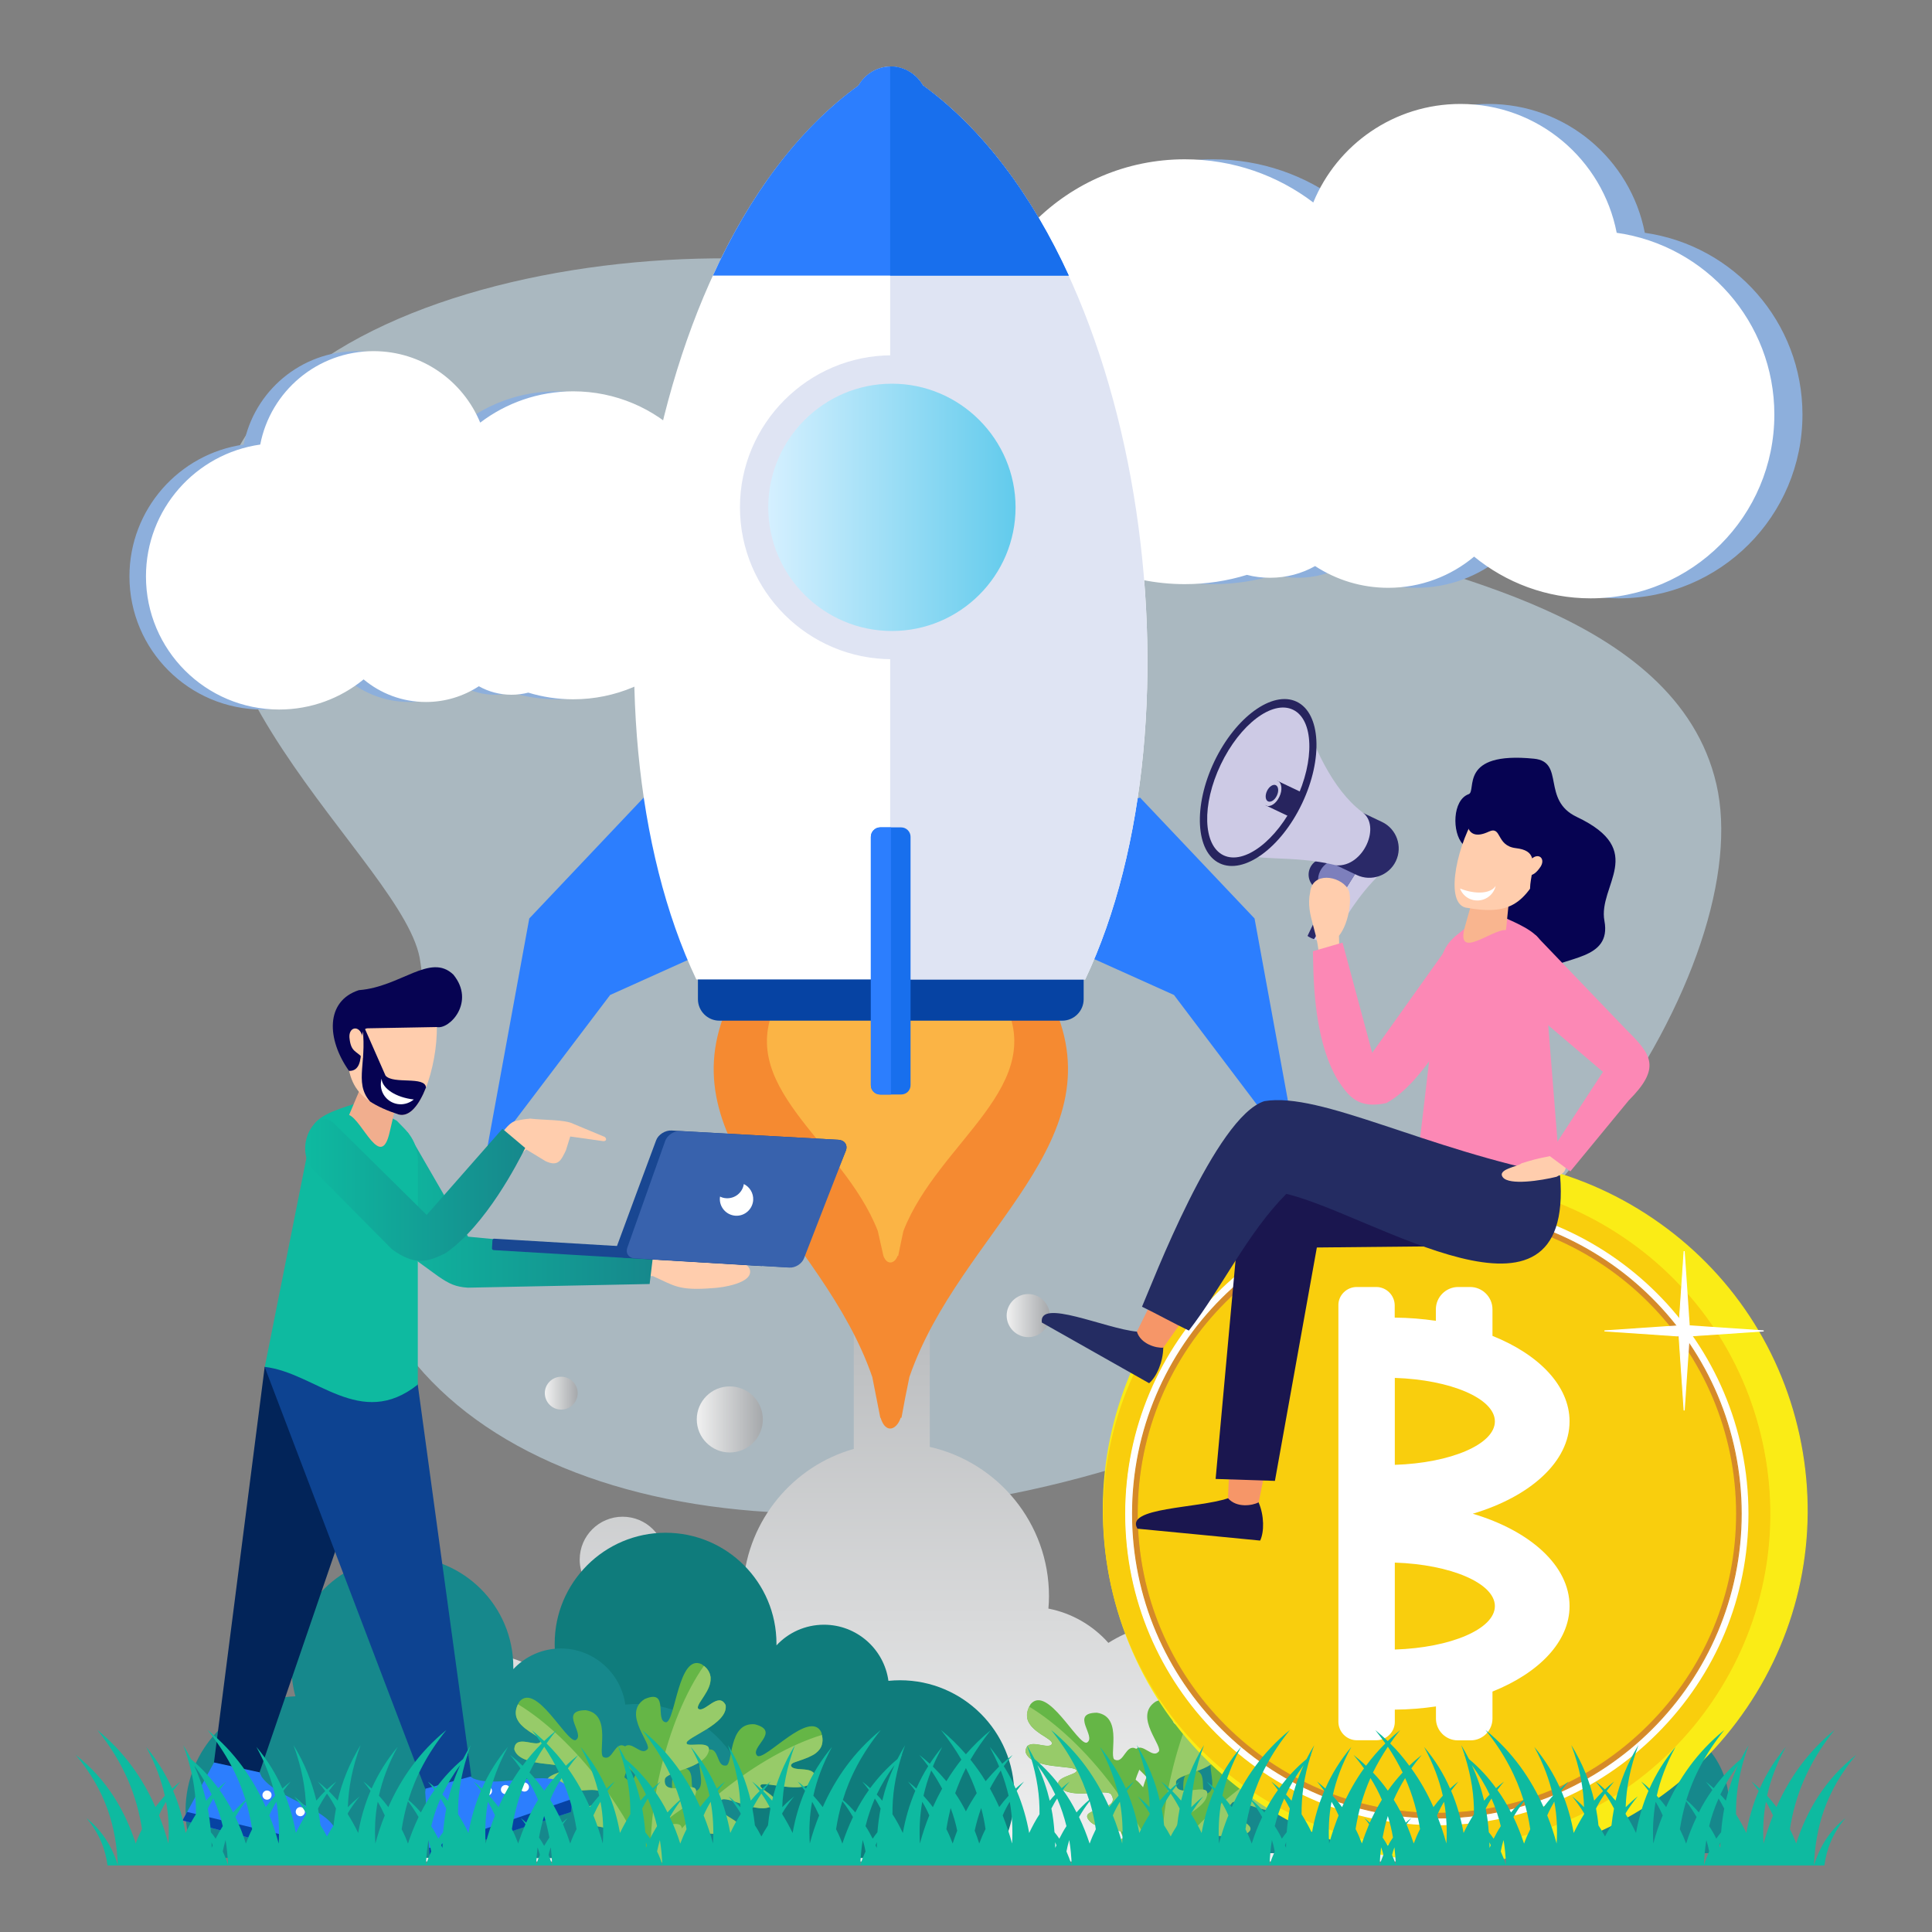 <svg xmlns="http://www.w3.org/2000/svg" enable-background="new 0 0 2000 2000" viewBox="0 0 2000 2000"><rect x="0" y="0" width="2000" height="2000" fill="#808080" stroke="none"/><path fill="#d5f0ff" d="M1776.8,811.8c41.8,181.1-178.8,551.4-565.7,689.1c-387,137.7-761.1,52.6-835.6-190.1    c-30.3-99.3,77.7-205.5,59.7-314.5c-12.1-103-305-308.6-190.3-529c114.7-220.5,657.1-259.4,849.5-112.5    c192.5,147.1,259,185.8,306.8,206.5C1470.2,594.3,1735,630.8,1776.8,811.8L1776.8,811.8z" opacity=".5" class="colord5f0ff svgShape"/><path fill="#8dafdc" fill-rule="evenodd" d="M1388.6,209.6c-37-28.1-83-44.7-133-44.7c-121.5,0-219.9,98.5-219.9,219.9      s98.5,219.9,219.9,219.9c22.4,0,43.9-3.3,64.3-9.6c7.6,2,15.7,3,24,3c17,0,32.9-4.4,46.6-12.1c21.8,14.2,47.7,22.5,75.7,22.5      c33.8,0,64.9-12.2,88.9-32.3c32.9,26.9,74.9,43.2,120.6,43.2c105,0,190.2-85.2,190.2-190.2c0-95.9-70.9-175.1-163.2-188.2      c-14.7-76-81.5-133.4-161.8-133.4C1472.3,107.6,1413.3,149.7,1388.6,209.6L1388.6,209.6z" clip-rule="evenodd" class="color8dafdc svgShape"/><path fill="#ffffff" fill-rule="evenodd" d="M1359.5,209.6c-37-28.1-83-44.7-133-44.7c-121.5,0-219.9,98.5-219.9,219.9      s98.5,219.9,219.9,219.9c22.4,0,43.9-3.3,64.3-9.6c7.6,2,15.7,3,24,3c17,0,32.9-4.4,46.6-12.1c21.8,14.2,47.7,22.5,75.7,22.5      c33.8,0,64.9-12.2,88.9-32.3c32.9,26.9,74.9,43.2,120.6,43.2c105,0,190.2-85.2,190.2-190.2c0-95.9-70.9-175.1-163.2-188.2      c-14.7-76-81.5-133.4-161.8-133.4C1443.1,107.6,1384.1,149.7,1359.5,209.6L1359.5,209.6z" clip-rule="evenodd" class="colorfff svgShape"/><path fill="#8dafdc" fill-rule="evenodd" d="M480,437.5c26.7-20.3,60.1-32.4,96.3-32.4c88,0,159.5,71.4,159.5,159.4      c0,88-71.4,159.4-159.5,159.4c-16.2,0-31.8-2.4-46.5-6.9c-5.5,1.4-11.4,2.2-17.4,2.2c-12.3,0-23.8-3.2-33.8-8.8      c-15.8,10.3-34.6,16.3-54.8,16.3c-24.5,0-47-8.8-64.5-23.4c-23.8,19.5-54.3,31.2-87.4,31.2c-76.1,0-137.9-61.7-137.9-137.8      c0-69.5,51.4-127,118.3-136.5c10.6-55.1,59.1-96.7,117.3-96.7C419.4,363.5,462.1,394.1,480,437.5L480,437.5z" clip-rule="evenodd" class="color8dafdc svgShape"/><path fill="#ffffff" fill-rule="evenodd" d="M497.1,437.5c26.7-20.3,60.1-32.4,96.3-32.4c88,0,159.5,71.4,159.5,159.4      c0,88-71.4,159.4-159.5,159.4c-16.2,0-31.8-2.4-46.5-6.9c-5.5,1.4-11.4,2.2-17.4,2.2c-12.3,0-23.8-3.2-33.8-8.8      c-15.8,10.3-34.6,16.3-54.8,16.3c-24.5,0-47-8.8-64.5-23.4c-23.8,19.5-54.3,31.2-87.4,31.2c-76.1,0-137.9-61.7-137.9-137.8      c0-69.5,51.4-127,118.3-136.5c10.6-55.1,59.1-96.7,117.3-96.7C436.5,363.5,479.2,394.1,497.1,437.5L497.1,437.5z" clip-rule="evenodd" class="colorfff svgShape"/><linearGradient id="a" x1="889.27" x2="889.27" y1="1927.057" y2="1153.203" gradientUnits="userSpaceOnUse"><stop offset="0" stop-color="#f1f1f1" class="stopColorf1f1f1 svgShape"/><stop offset="1" stop-color="#a5a8ab" class="stopColora5a8ab svgShape"/></linearGradient><path fill="url(#a)" fill-rule="evenodd" d="M962.4,1497.8c70.6,15.9,123.5,79.1,123.5,154.5c0,4.4-0.2,8.7-0.6,12.9      c24.6,4.8,46.2,17.6,62.1,35.5c21.6-13.7,47.4-21.8,74.8-21.8c77.7,0,140.4,62.9,140.4,140.4c0,4.2-0.2,8.5-0.6,12.7      c51.8,4.4,93.6,44.2,101.1,95H315.4c4.6-42.2,32.3-77.3,70.4-92.2c-0.4-3.6-0.6-7.3-0.6-11.1c0-61.7,50-112,112-112      c26.2,0,50.2,9.1,69.4,24.2c7.1-34.3,26.6-64,53.7-84.1c-12.1-8.1-20.2-21.8-20.2-37.3c0-24.6,20-44.4,44.4-44.4      c24.6,0,44.4,19.8,44.4,44.4c0,3.6-0.4,7.1-1.2,10.5c5.4-0.6,10.9-1,16.3-1c23.6,0,45.8,5.9,65.4,16.1      c5-67,51.8-122.5,114.4-140.2v-346.8h78.7V1497.8z" clip-rule="evenodd"/><linearGradient id="b" x1="721.326" x2="789.714" y1="1469.422" y2="1469.422" gradientUnits="userSpaceOnUse"><stop offset="0" stop-color="#f1f1f1" class="stopColorf1f1f1 svgShape"/><stop offset="1" stop-color="#a5a8ab" class="stopColora5a8ab svgShape"/></linearGradient><path fill="url(#b)" fill-rule="evenodd" d="M755.4,1503.6c19,0,34.3-15.3,34.3-34.3c0-18.8-15.3-34.1-34.3-34.1      c-18.8,0-34.1,15.3-34.1,34.1C721.3,1488.3,736.7,1503.6,755.4,1503.6L755.4,1503.6z" clip-rule="evenodd"/><linearGradient id="c" x1="563.973" x2="598.066" y1="1442.188" y2="1442.188" gradientUnits="userSpaceOnUse"><stop offset="0" stop-color="#f1f1f1" class="stopColorf1f1f1 svgShape"/><stop offset="1" stop-color="#a5a8ab" class="stopColora5a8ab svgShape"/></linearGradient><path fill="url(#c)" fill-rule="evenodd" d="M580.9,1459.2c9.5,0,17.1-7.7,17.1-17.1c0-9.3-7.7-16.9-17.1-16.9      c-9.3,0-16.9,7.7-16.9,16.9C564,1451.6,571.6,1459.2,580.9,1459.2L580.9,1459.2z" clip-rule="evenodd"/><linearGradient id="d" x1="1144.565" x2="1178.86" y1="1599.339" y2="1599.339" gradientUnits="userSpaceOnUse"><stop offset="0" stop-color="#f1f1f1" class="stopColorf1f1f1 svgShape"/><stop offset="1" stop-color="#a5a8ab" class="stopColora5a8ab svgShape"/></linearGradient><path fill="url(#d)" fill-rule="evenodd" d="M1161.7,1616.4c9.5,0,17.1-7.7,17.1-17.1c0-9.3-7.7-16.9-17.1-16.9      c-9.5,0-17.1,7.7-17.1,16.9C1144.6,1608.7,1152.2,1616.4,1161.7,1616.4L1161.7,1616.4z" clip-rule="evenodd"/><linearGradient id="e" x1="1042.084" x2="1086.667" y1="1361.898" y2="1361.898" gradientUnits="userSpaceOnUse"><stop offset="0" stop-color="#f1f1f1" class="stopColorf1f1f1 svgShape"/><stop offset="1" stop-color="#a5a8ab" class="stopColora5a8ab svgShape"/></linearGradient><path fill="url(#e)" fill-rule="evenodd" d="M1064.5,1384.2c12.1,0,22.2-10.1,22.2-22.4c0-12.1-10.1-22.2-22.2-22.2      c-12.3,0-22.4,10.1-22.4,22.2C1042.1,1374.1,1052.2,1384.2,1064.5,1384.2L1064.5,1384.2z" clip-rule="evenodd"/><linearGradient id="f" x1="1245.432" x2="1313.82" y1="1501.901" y2="1501.901" gradientUnits="userSpaceOnUse"><stop offset="0" stop-color="#f1f1f1" class="stopColorf1f1f1 svgShape"/><stop offset="1" stop-color="#a5a8ab" class="stopColora5a8ab svgShape"/></linearGradient><path fill="url(#f)" fill-rule="evenodd" d="M1279.5,1536.1c19,0,34.3-15.3,34.3-34.1c0-19-15.3-34.3-34.3-34.3      c-18.8,0-34.1,15.3-34.1,34.3C1245.4,1520.8,1260.8,1536.1,1279.5,1536.1L1279.5,1536.1z" clip-rule="evenodd"/><linearGradient id="g" x1="1310.391" x2="1399.154" y1="1660.162" y2="1660.162" gradientUnits="userSpaceOnUse"><stop offset="0" stop-color="#f1f1f1" class="stopColorf1f1f1 svgShape"/><stop offset="1" stop-color="#a5a8ab" class="stopColora5a8ab svgShape"/></linearGradient><path fill="url(#g)" fill-rule="evenodd" d="M1354.8,1704.5c24.4,0,44.4-20,44.4-44.4c0-24.4-20-44.4-44.4-44.4s-44.4,20-44.4,44.4      C1310.4,1684.6,1330.4,1704.5,1354.8,1704.5L1354.8,1704.5z" clip-rule="evenodd"/><polygon fill="#2c7efe" fill-rule="evenodd" points="1085.7 854.6 1180.2 825.7 1298.7 950.8 1344.5 1200.9 1215.3 1030 1064.6 962.2" clip-rule="evenodd" class="color2c7efe svgShape"/><polygon fill="#2c7efe" fill-rule="evenodd" points="760.8 854.6 666.3 825.7 547.9 950.8 502.1 1200.9 631.6 1030 782.2 962.2" clip-rule="evenodd" class="color2c7efe svgShape"/><path fill="#f58a31" fill-rule="evenodd" d="M933.2,1467.7c-0.3,0-0.6,0-0.8,0c-4.2,12.5-15.6,17-20.8,0c-0.3,0-0.3,0-0.3,0l-8.3-42.2     c-52.3-152-220.4-244.6-145.1-393.6h69.5h189.6h69.5c75.3,149-92.8,241.5-145.1,393.6C938.4,1439.7,935.7,1453.8,933.2,1467.7     L933.2,1467.7z" clip-rule="evenodd" class="colorf58a31 svgShape"/><path fill="#fbb445" fill-rule="evenodd" d="M929.8,1300.1c-0.3,0-0.6,0-0.6,0c-2.8,7.8-10.8,10.3-14.7,0l0,0l-5.8-25.8     c-36.4-93.7-154-150.6-101.5-242.4h48.6h132.3h48.6c52.5,91.7-65,148.7-101.5,242.4C933.4,1282.9,931.5,1291.5,929.8,1300.1     L929.8,1300.1z" clip-rule="evenodd" class="colorfbb445 svgShape"/><path fill="#0643a3" fill-rule="evenodd" d="M744.7,962.2h354.9c12.2,0,22.2,10,22.2,22.2v50c0,12.2-10,22.2-22.2,22.2H744.7     c-12.2,0-22.2-10-22.2-22.2v-50C722.5,972.2,732.5,962.2,744.7,962.2L744.7,962.2z" clip-rule="evenodd" class="color0643a3 svgShape"/><path fill="#ffffff" fill-rule="evenodd" d="M720.8,1013.9C592.7,743.4,659.1,254.5,888.7,88.6c6.7-11.7,19.2-19.7,33.4-19.7l0,0     c14.2,0,26.7,8.1,33.4,19.7c229.6,165.9,296,654.8,167.9,925.3H720.8z" clip-rule="evenodd" class="colorfff svgShape"/><path fill="#dfe4f3" fill-rule="evenodd" d="M921.5,1013.9v-945h0.6l0,0c14.2,0,26.7,8.1,33.4,19.7c229.6,165.9,296,654.8,167.9,925.3     H921.5z" clip-rule="evenodd" class="colordfe4f3 svgShape"/><path fill="#186fed" fill-rule="evenodd" d="M911.2,856.5h21.7c5.3,0,9.7,4.4,9.7,9.7v257.1c0,5.6-4.4,9.7-9.7,9.7h-21.7     c-5.3,0-9.7-4.2-9.7-9.7V866.3C901.5,861,905.9,856.5,911.2,856.5L911.2,856.5z" clip-rule="evenodd" class="color186fed svgShape"/><path fill="#2c7efe" fill-rule="evenodd" d="M911.2 856.5h11.1v276.6h-11.1c-5.3 0-9.7-4.2-9.7-9.7V866.3C901.5 861 905.9 856.5 911.2 856.5L911.2 856.5zM1106.3 285.3H738c37.5-82.3 88.1-151.5 150.6-196.8 6.7-11.7 19.2-19.7 33.4-19.7l0 0c14.2 0 26.7 8.1 33.4 19.7C1017.9 133.9 1068.5 203.1 1106.3 285.3L1106.3 285.3z" clip-rule="evenodd" class="color2c7efe svgShape"/><path fill="#dfe4f3" fill-rule="evenodd" d="M923.3,682.4c86.7,0,157.3-70.6,157.3-157.3c0-86.4-70.6-157.3-157.3-157.3     c-86.7,0-157.3,70.9-157.3,157.3C766,611.9,836.6,682.4,923.3,682.4L923.3,682.4z" clip-rule="evenodd" class="colordfe4f3 svgShape"/><linearGradient id="h" x1="795.289" x2="1051.278" y1="525.159" y2="525.159" gradientUnits="userSpaceOnUse"><stop offset="0" stop-color="#d5f0ff" class="stopColord5f0ff svgShape"/><stop offset="1" stop-color="#62cbec" class="stopColor62cbec svgShape"/></linearGradient><path fill="url(#h)" fill-rule="evenodd" d="M923.3,653.2c70.6,0,128-57.4,128-128c0-70.3-57.4-128-128-128s-128,57.7-128,128     C795.3,595.7,852.7,653.2,923.3,653.2L923.3,653.2z" clip-rule="evenodd"/><path fill="#186fed" fill-rule="evenodd" d="M921.5,285.3V68.8h0.6l0,0c14.2,0,26.7,8.1,33.4,19.7c62.5,45.3,113.1,114.5,150.9,196.8     H921.5z" clip-rule="evenodd" class="color186fed svgShape"/><path fill="#0f7c7c" fill-rule="evenodd" d="M931.7,1739.4c-4.1,0-8.1,0.2-12,0.6c-4.5-32.8-32.7-58.1-66.7-58.1c-19.4,0-37,8.2-49.2,21.4    c0-0.6,0-1.2,0-1.8c0-63.4-51.4-114.8-114.8-114.8c-63.3,0-114.8,51.4-114.8,114.8c0,10.4,1.4,20.5,4,30    c-63.2,2.5-113.7,54.5-113.7,118.3c0,27.8,9.6,53.4,25.6,73.6h540.1c12.5-18.8,19.8-41.3,19.8-65.6    C1050,1792.4,997,1739.4,931.7,1739.4L931.7,1739.4z" clip-rule="evenodd" class="color0f7c7c svgShape"/><path fill="#16888c" fill-rule="evenodd" d="M659.3 1764c-4.1 0-8 .2-12 .6-4.5-32.7-32.7-58.1-66.7-58.1-19.4 0-37 8.3-49.2 21.4 0-.6 0-1.2 0-1.8 0-63.4-51.4-114.8-114.8-114.8-63.4 0-114.8 51.4-114.8 114.8 0 10.4 1.4 20.4 4 29.9-63.2 2.5-113.7 54.5-113.7 118.3 0 17.4 3.8 34 10.6 49h567.7c4.7-12.8 7.2-26.6 7.2-41C777.6 1817 724.7 1764 659.3 1764L659.3 1764zM1700.4 1779c-3.1 0-6.2.2-9.1.5-3.4-24.9-24.8-44-50.6-44-14.7 0-28 6.2-37.3 16.2 0-.5 0-.9 0-1.4 0-48.1-38.9-87-87-87-39.2 0-72.3 25.9-83.2 61.6-15.1-25.7-43-42.9-75-42.9-48.1 0-87 38.9-87 87 0 7.8 1 15.5 3 22.7-47.9 1.9-86.2 41.3-86.2 89.6 0 13.2 2.9 25.8 8 37.1h169.7 260.6 148.7c9.5-14.2 15-31.3 15-49.7C1790.1 1819.2 1749.9 1779 1700.4 1779z" clip-rule="evenodd" class="color16888c svgShape"/><g fill="#000000" class="color000 svgShape"><path fill="#65b646" fill-rule="evenodd" d="M1380.2,1808.1c0,0.2-0.1,0.4-0.1,0.5c-0.1,0.3-0.2,0.5-0.3,0.8c0,0,0,0,0,0c0,0.1-0.1,0.3-0.1,0.4     c-0.1,0.3-0.2,0.5-0.3,0.8c-0.1,0.1-0.1,0.2-0.2,0.3c-0.1,0.2-0.1,0.3-0.2,0.5c-0.1,0.2-0.2,0.4-0.3,0.5     c-0.1,0.2-0.2,0.4-0.3,0.5c-0.1,0.2-0.2,0.3-0.3,0.5c-0.1,0.1-0.2,0.3-0.3,0.4c-0.5,0.6-1,1.3-1.5,1.8c-0.1,0.1-0.1,0.1-0.2,0.2     c0,0-0.1,0.1-0.1,0.1c-0.1,0.1-0.2,0.2-0.3,0.3c-0.6,0.6-1.2,1.1-1.8,1.6c-0.6,0.5-1.3,1-2,1.4c0,0,0,0,0,0     c-0.3,0.2-0.6,0.4-0.9,0.5c-0.3,0.2-0.6,0.3-0.9,0.5c0,0,0,0,0,0c-2.5,1.4-5.2,2.5-7.9,3.5c-0.5,0.2-1.1,0.4-1.6,0.6     c-0.3,0.1-0.5,0.2-0.8,0.3c-0.5,0.2-1,0.3-1.5,0.5c-1.9,0.6-3.6,1.2-5.1,1.8c-0.3,0.1-0.6,0.2-0.9,0.3c-0.1,0-0.2,0.1-0.3,0.1     c-0.2,0.1-0.4,0.2-0.5,0.2s-0.3,0.2-0.5,0.2c-0.2,0.1-0.3,0.2-0.5,0.2c-0.2,0.1-0.4,0.2-0.6,0.4c-0.4,0.2-0.7,0.5-1,0.7     c-0.1,0.1-0.2,0.2-0.2,0.2c-0.4,0.5-0.6,1-0.6,1.6c2.1,7.6,27.9-1.6,24.5,14.5c-9.9,17.3-54.2,0-56.1,6     c-1.7,4.3,23,12.9,12.9,20.5c-14.8,11.1-48.2-11.4-53.9-5.1c-14.3,14.5,30.9,20.8,16,31.3c-10.5,8.1-35.3-0.6-43.5,4.8     c-3.8,2.8,15.6,6.5,10,14.5c-4.3,5-11.3,9-18.4,13.3h-43.3c-0.7-0.9-1.4-1.8-2.1-2.8c0.3-2.1,0.6-4.3,0.7-6.6     c1.2-15.7-0.7-35.4,3.2-47.5c1.3-4,3.2-7.1,6.1-9c1-0.5,2-0.8,2.8-0.8c3.6-0.1,5.6,4.1,7,8.8c2,6.6,2.9,14.1,6.2,12     c1.5-0.6,2.6-1.7,3.4-3.2c3.2-5.8,1.6-17.3,1.3-27.6c-0.2-6.2,0.1-11.9,2.1-15.8c1.4-2.7,3.6-4.5,7-4.9c2-0.1,3.7,0,5,0.5     c7.7,2.5,5.7,13.2,6.7,19.2c0.4,2.6,1.4,4.4,4,4.2c0,0,0.1,0,0.1,0c9.2-4,3.3-18.9,3.3-30.1c0-5,1.3-9.2,5.7-11.3     c1.6-0.8,3-1.3,4.2-1.5c10.7-1.8,8,17.8,17.3,16.6c8.3,1,1.8-45.5,30.4-42.7c27.8,7.3-6.6,24.3,2.6,32.7     c8.5,4.7,54.2-48.4,66.1-24.5C1380.9,1800.8,1381,1804.8,1380.2,1808.1z" clip-rule="evenodd" class="color65b646 svgShape"/><path fill="#65b646" fill-rule="evenodd" d="M1240,1807.3c1.3,4.2,23.8-3.3,23.1,6.6c0,0.5-0.1,1-0.3,1.6c-1.2,4.7-4.9,8.3-9.6,11.3     c-4.2,2.6-9.2,4.8-14.1,6.6c-4.3,1.6-8.5,3-12,4.4c-5.6,2.2-9.6,4.3-9.7,6.9c-0.7,6.4,2.8,8.5,7.6,8.9c6.5,0.5,15.6-1.9,20.8-1     c2.5,0.4,4,1.6,4,4.2c0,0.8-0.2,1.7-0.5,2.7c-2.4,9.6-16.8,16.7-25.3,23.6c-2.9,2.4-5.1,4.7-5.9,7.1c-0.5,1.9,2.3,1.4,5.8,0.9     c4.8-0.7,10.8-1.3,11.1,4.3c0,0.2,0,0.4,0,0.6c-0.7,10.1-7.4,22.1-10.4,34.3h-41.9c-7-9.3-15.1-18.8-19.6-27.4     c-1.4-2.6-2.4-5.1-3-7.4c-0.7-2.9-0.8-5.6,0.1-8.1c4.4-9.2,15.4,3.3,21.4,6.4c1.7,0.9,3,1,3.6-0.6c7.1-12.7-34.5-35.6-21-49     c4.7-4.3,8.5-3.8,11.7-1.6c2.9,2,5.4,5.3,7.7,7.9c2.7,3.1,5.2,5.1,7.7,2.8c2.5-4.6-0.1-9-4-13.4c-2.3-2.5-5-5-7.6-7.6     c-5.4-5.4-9.9-11-6.9-17.2c1.1-2.4,2.3-3.9,3.5-4.8c7.2-5.4,16.5,9.7,22.7,3.4c7.1-4.3-26.8-36.9-2.5-52.3     c26.3-11.5,9.8,23.2,22.3,24c9.6-1.5,12.7-71.6,36.8-60.1c0.8,0.6,1.6,1.2,2.3,1.8c0.7,0.6,1.3,1.2,1.9,1.7     c0.1,0.1,0.2,0.2,0.3,0.3c0.4,0.4,0.8,0.9,1.2,1.3c0.1,0.2,0.2,0.3,0.3,0.5c0.1,0.2,0.2,0.3,0.3,0.5c0,0,0,0,0,0     c0.1,0.1,0.2,0.3,0.3,0.4c0,0,0,0.1,0.1,0.1c0.1,0.1,0.2,0.3,0.3,0.4c0.1,0.1,0.2,0.3,0.2,0.4c0.1,0.2,0.2,0.4,0.3,0.6     c0.1,0.2,0.2,0.3,0.2,0.5c0.2,0.4,0.3,0.7,0.5,1.1c0.1,0.1,0.1,0.3,0.2,0.4c0,0.1,0.1,0.3,0.1,0.4c0.1,0.2,0.1,0.4,0.2,0.6     c0,0.2,0.1,0.3,0.1,0.5c0,0,0,0,0,0c0,0.2,0.1,0.3,0.1,0.5c0,0.2,0.1,0.3,0.1,0.5c0,0,0,0,0,0c0,0.2,0.1,0.3,0.1,0.5c0,0,0,0,0,0     c0,0.2,0,0.3,0.1,0.5c0,0.1,0,0.3,0,0.4c0,0,0,0.1,0,0.1c0,0.1,0,0.3,0,0.4c0,0.1,0,0.2,0,0.3c0.1,1.4-0.1,2.7-0.3,4.1     c-0.3,1.7-0.8,3.4-1.5,5.1c-0.1,0.3-0.2,0.6-0.4,0.9c0,0,0,0,0,0c-0.1,0.3-0.3,0.6-0.4,0.9c0,0,0,0,0,0c-0.3,0.6-0.6,1.2-0.9,1.8     c0,0,0,0,0,0c-0.2,0.4-0.5,0.9-0.7,1.3c-0.2,0.3-0.3,0.6-0.5,0.8c0,0,0,0,0,0c-2.1,3.7-4.5,7-6.2,9.8c0,0,0,0,0,0     c-0.5,0.7-0.9,1.4-1.2,2.1c0,0,0,0,0,0c-0.1,0.3-0.3,0.6-0.4,0.8c-0.1,0.2-0.2,0.3-0.2,0.5c-0.1,0.2-0.1,0.3-0.2,0.5c0,0,0,0,0,0     c0,0.1-0.1,0.2-0.1,0.3c-0.3,0.8-0.3,1.5-0.1,2.1c0,0.1,0.1,0.2,0.2,0.3c0.1,0.1,0.2,0.2,0.2,0.3c6.4,4.7,20.9-18.5,28.3-3.8     C1283.2,1787.7,1237.7,1801.5,1240,1807.3z" clip-rule="evenodd" class="color65b646 svgShape"/><path fill="#65b646" fill-rule="evenodd" d="M1223.7,1891.2c-0.7,7.1-2.8,15.2-4.8,23.3c-1.3,5.4-2.6,10.9-3.5,16h-44c-6.4-6.6-13-12.6-16.3-19.1     c-1.9-5,3.2-7,7.7-8.3c3.7-1.1,6.9-1.7,5.6-3.3c-1.7-1.9-4.8-3.1-8.5-4.1c-10.6-2.8-26.5-3.4-32.5-11.2     c-11.9-13.8,33.4-8.9,23.1-26.5c-3.9-7.6-41.9,6.1-53.5-8.3c-8-9.9,18.1-12.2,17.5-16.7c-0.4-6.3-47.5-0.4-52.9-19.5     c0.7-16.5,23.4-1.2,27.3-8.1c0.4-0.9-0.1-1.9-1.1-3c0,0-0.1-0.1-0.1-0.1c-0.8-0.8-2-1.7-3.3-2.6c-0.2-0.1-0.3-0.2-0.5-0.3     c-0.3-0.2-0.7-0.4-1-0.7c0,0,0,0,0,0c-0.1-0.1-0.3-0.2-0.4-0.3c-0.2-0.2-0.5-0.3-0.8-0.5c-0.2-0.1-0.3-0.2-0.5-0.3     c-0.1-0.1-0.2-0.1-0.3-0.2c-0.2-0.1-0.4-0.2-0.6-0.4c-0.6-0.4-1.2-0.7-1.8-1.1c-0.2-0.1-0.4-0.3-0.6-0.4     c-0.2-0.1-0.4-0.3-0.6-0.4c-0.2-0.1-0.4-0.3-0.6-0.4c-2.5-1.7-5-3.6-7.2-5.8c-0.3-0.3-0.5-0.5-0.8-0.8c-0.3-0.4-0.7-0.7-1-1.1     c-0.4-0.5-0.8-0.9-1.1-1.4c-0.1-0.2-0.3-0.4-0.4-0.6c-0.1-0.2-0.3-0.4-0.4-0.6c0,0,0,0,0,0c-0.1-0.1-0.2-0.3-0.3-0.5     c-0.1-0.2-0.2-0.3-0.3-0.5c0-0.1-0.1-0.2-0.1-0.3l-0.1-0.1c0,0,0,0,0-0.1c0,0,0-0.1-0.1-0.1c-0.1-0.1-0.1-0.2-0.2-0.3l0,0     c0-0.1-0.1-0.1-0.1-0.2c-0.1-0.2-0.2-0.3-0.2-0.5c-0.1-0.3-0.3-0.7-0.4-1c0,0,0,0,0,0c-0.1-0.2-0.1-0.3-0.2-0.5     c-0.1-0.2-0.1-0.5-0.2-0.8c0-0.2-0.1-0.4-0.1-0.6c0-0.1,0-0.1,0-0.2c0-0.2-0.1-0.5-0.1-0.7c0,0,0,0,0-0.1     c-0.6-4,0.3-8.5,3.5-13.8c17.4-20.3,48.7,42.5,58.1,39.9c11-5.9-18.2-30.8,10.5-31c28.5,4.2,10.8,47.8,19.1,48.8     c8.9,3.5,10.9-16.9,21.3-11.6c1,0.5,2.1,1.3,3.2,2.3c5.6,4.7,3.2,12.2,0.2,19.8c-1.4,3.5-2.9,7-3.8,10.3c-1.4,5-1.5,9.4,2.2,12.3     c2.9,1,4.4-1.1,5.5-4.4c1.1-3.2,2-7.3,3.7-10.6c2.1-3.9,5.4-6.5,12-4.3c12.1,4.6,2.8,23.5-0.8,37.9c-1.7,6.8-2.1,12.6,1.6,15.4     c1.4,1.5,2.8,0.3,4.3-2c2.8-4.2,5.9-12,10-14.4c1.8-1.1,3.8-1,6.1,0.9c1.9,2,3,4.7,3.5,7.9c0.1,0.6,0.2,1.2,0.2,1.9     C1224.1,1885.6,1224,1888.3,1223.7,1891.2z" clip-rule="evenodd" class="color65b646 svgShape"/><path fill="#97cb69" fill-rule="evenodd" d="M1380,1808.6c-0.1,0.3-0.2,0.5-0.3,0.8c0,0,0,0,0,0c0,0.1-0.1,0.3-0.1,0.4c-0.1,0.3-0.2,0.5-0.3,0.8     c-0.1,0.1-0.1,0.2-0.2,0.3c-0.1,0.2-0.1,0.3-0.2,0.5c-0.1,0.2-0.2,0.4-0.3,0.5c-0.1,0.2-0.2,0.4-0.3,0.5     c-0.1,0.2-0.2,0.3-0.3,0.5c-0.1,0.1-0.2,0.3-0.3,0.4c-0.5,0.6-1,1.3-1.5,1.8c-0.1,0.1-0.2,0.2-0.3,0.3c-0.1,0.1-0.2,0.2-0.3,0.3     c-0.6,0.6-1.2,1.1-1.8,1.6c-0.6,0.5-1.3,1-2,1.4c0,0,0,0,0,0c-0.3,0.2-0.6,0.4-0.9,0.5c-0.3,0.2-0.6,0.3-0.9,0.5c0,0,0,0,0,0     c-2.5,1.4-5.2,2.5-7.9,3.5c-0.5,0.2-1.1,0.4-1.6,0.6c-0.3,0.1-0.5,0.2-0.8,0.3c-0.5,0.2-1,0.3-1.5,0.5c-1.9,0.6-3.6,1.2-5.1,1.8     c-0.3,0.1-0.6,0.2-0.9,0.3c-0.1,0-0.2,0.1-0.3,0.1c-0.2,0.1-0.4,0.2-0.5,0.2s-0.3,0.2-0.5,0.2c-0.2,0.1-0.3,0.2-0.5,0.2     c-0.2,0.1-0.4,0.2-0.6,0.4c-0.4,0.2-0.7,0.5-1,0.7c-0.1,0.1-0.2,0.2-0.2,0.2c-0.4,0.5-0.6,1-0.6,1.6c2.1,7.6,27.9-1.6,24.5,14.5     c-9.9,17.3-54.2,0-56.1,6c-1.7,4.3,23,12.9,12.9,20.5c-14.8,11.1-48.2-11.4-53.9-5.1c-14.3,14.5,30.9,20.8,16,31.3     c-10.5,8.1-35.3-0.6-43.5,4.8c-3.8,2.8,15.6,6.5,10,14.5c-4.3,5-11.3,9-18.4,13.3h-32.6c3.6-5.2,7.5-10.6,11.8-16     c4.8-6.1,10.1-12.2,15.8-18.3c12.1-13.1,26.1-26.1,41.6-38.6c35.9-29,73-49.3,103.9-58.7C1381,1802.6,1380.8,1805.8,1380,1808.6z     " clip-rule="evenodd" class="color97cb69 svgShape"/><path fill="#97cb69" fill-rule="evenodd" d="M1240 1807.3c1.3 4.2 23.8-3.3 23.1 6.6 0 .5-.1 1-.3 1.6-1.2 4.7-4.9 8.3-9.6 11.3-4.2 2.6-9.2 4.8-14.1 6.6-4.3 1.6-8.5 3-12 4.4-5.6 2.2-9.6 4.3-9.7 6.9-.7 6.4 2.8 8.5 7.6 8.9 6.5.5 15.6-1.9 20.8-1 2.5.4 4 1.6 4 4.2 0 .8-.2 1.7-.5 2.7-2.4 9.6-16.8 16.7-25.3 23.6-2.9 2.4-5.1 4.7-5.9 7.1-.5 1.9 2.3 1.4 5.8.9 4.8-.7 10.8-1.3 11.1 4.3 0 .2 0 .4 0 .6-.7 10.1-7.4 22.1-10.4 34.3h-21.8c-.5-13.5 0-28.1 1.5-43.5.7-7.5 1.8-15.3 3-23.2 1.4-8.7 3.1-17.5 5.2-26.4 10.3-44.9 26.9-83.9 45.4-110.3.7.6 1.3 1.2 1.9 1.7.1.1.2.2.3.3.4.4.8.9 1.2 1.3.1.2.2.3.3.5.1.2.2.3.3.5 0 0 0 0 0 0 .1.1.2.3.3.4 0 0 0 .1.1.1.1.1.2.3.3.4.1.1.2.3.2.4.1.2.2.4.3.6.1.2.2.3.2.5.2.4.3.7.5 1.1.1.1.1.3.2.4 0 .1.1.3.1.4.1.2.1.4.2.6 0 .2.1.3.1.5 0 0 0 0 0 0 0 .2.1.3.1.5 0 .2.1.3.1.5 0 0 0 0 0 0 0 .2.1.3.1.5 0 0 0 0 0 0 0 .2 0 .3.1.5 0 .1 0 .3 0 .4 0 0 0 .1 0 .1 0 .1 0 .3 0 .4 0 .1 0 .2 0 .3.1 1.4-.1 2.7-.3 4.1-.3 1.7-.8 3.4-1.5 5.1-.1.3-.2.6-.4.9 0 0 0 0 0 0-.1.3-.3.6-.4.9 0 0 0 0 0 0-.3.6-.6 1.2-.9 1.8 0 0 0 0 0 0-.2.4-.5.9-.7 1.3-.2.3-.3.6-.5.8 0 0 0 0 0 0-2.1 3.7-4.5 7-6.2 9.8 0 0 0 0 0 0-.5.7-.9 1.4-1.2 2.1 0 0 0 0 0 0-.2.3-.3.6-.4.8-.1.2-.2.3-.2.5-.1.2-.1.3-.2.5 0 0 0 0 0 0 0 .1-.1.2-.1.3-.3.8-.3 1.5-.1 2.1 0 .1.1.2.2.3.1.1.2.2.2.3 6.4 4.7 20.9-18.5 28.3-3.8C1283.2 1787.7 1237.7 1801.5 1240 1807.3zM1198.9 1930.4h-27.5c-6.4-6.6-13-12.6-16.3-19.1-1.9-5 3.2-7 7.7-8.3 3.7-1.1 6.9-1.7 5.6-3.3-1.7-1.9-4.8-3.1-8.5-4.1-10.6-2.8-26.5-3.4-32.5-11.2-11.9-13.8 33.4-8.9 23.1-26.5-3.9-7.6-41.9 6.1-53.5-8.3-8-9.9 18.1-12.2 17.5-16.7-.4-6.3-47.5-.4-52.9-19.5.7-16.5 23.4-1.2 27.3-8.1.4-.9-.1-1.9-1.1-3 0 0-.1-.1-.1-.1-.8-.8-2-1.7-3.3-2.6-.2-.1-.3-.2-.5-.3-.3-.2-.7-.4-1-.7 0 0 0 0 0 0-.1-.1-.3-.2-.4-.3-.2-.2-.5-.3-.8-.5-.2-.1-.3-.2-.5-.3-.1-.1-.2-.1-.3-.2-.2-.1-.4-.2-.6-.4-.6-.4-1.2-.7-1.8-1.1-.2-.1-.4-.3-.6-.4-.2-.1-.4-.3-.6-.4-.2-.1-.4-.3-.6-.4-2.5-1.7-5-3.6-7.2-5.8-.3-.3-.5-.5-.8-.8-.3-.4-.7-.7-1-1.1-.4-.5-.8-.9-1.1-1.4-.1-.2-.3-.4-.4-.6-.1-.2-.3-.4-.4-.6 0 0 0 0 0 0-.1-.1-.2-.3-.3-.5-.1-.2-.2-.3-.3-.5 0-.1-.1-.2-.1-.3l-.1-.1c0-.1-.1-.1-.1-.2-.1-.1-.1-.2-.2-.3 0-.1-.1-.1-.1-.2-.1-.2-.2-.3-.2-.5-.1-.3-.3-.7-.4-1 0 0 0 0 0 0-.1-.2-.1-.3-.2-.5-1.2-3.8-1-8.3 1.6-13.5 27.6 16.7 58.7 45.4 86.4 82.3 11.2 14.9 21.1 30.1 29.3 44.8 5.2 9.2 9.7 18.3 13.6 27.2C1196.4 1924.2 1197.7 1927.3 1198.9 1930.4z" clip-rule="evenodd" class="color97cb69 svgShape"/></g><g fill="#000000" class="color000 svgShape"><path fill="#65b646" fill-rule="evenodd" d="M851,1805.5c0,0.2-0.1,0.4-0.1,0.5c-0.1,0.3-0.2,0.5-0.3,0.8c0,0,0,0,0,0c0,0.1-0.1,0.3-0.1,0.4     c-0.1,0.3-0.2,0.5-0.3,0.8c-0.1,0.1-0.1,0.2-0.2,0.3c-0.1,0.2-0.1,0.3-0.2,0.5c-0.1,0.2-0.2,0.4-0.3,0.5     c-0.1,0.2-0.2,0.4-0.3,0.5c-0.1,0.2-0.2,0.3-0.3,0.5c-0.1,0.1-0.2,0.3-0.3,0.4c-0.5,0.6-1,1.3-1.5,1.8c-0.1,0.1-0.1,0.1-0.2,0.2     c0,0-0.1,0.1-0.1,0.1c-0.1,0.1-0.2,0.2-0.3,0.3c-0.6,0.6-1.2,1.1-1.8,1.6c-0.6,0.5-1.3,1-2,1.4c0,0,0,0,0,0     c-0.3,0.2-0.6,0.4-0.9,0.5c-0.3,0.2-0.6,0.3-0.9,0.5c0,0,0,0,0,0c-2.5,1.4-5.2,2.5-7.9,3.5c-0.5,0.2-1.1,0.4-1.6,0.6     c-0.3,0.1-0.5,0.2-0.8,0.3c-0.5,0.2-1,0.3-1.5,0.5c-1.9,0.6-3.6,1.2-5.1,1.8c-0.3,0.1-0.6,0.2-0.9,0.3c-0.1,0-0.2,0.1-0.3,0.1     c-0.2,0.1-0.4,0.2-0.5,0.2c-0.2,0.1-0.3,0.2-0.5,0.2c-0.2,0.1-0.3,0.2-0.5,0.2c-0.2,0.1-0.4,0.2-0.6,0.4c-0.4,0.2-0.7,0.5-1,0.7     c-0.1,0.1-0.2,0.2-0.2,0.2c-0.4,0.5-0.6,1-0.6,1.6c2.1,7.6,27.9-1.6,24.5,14.5c-9.9,17.3-54.2,0-56.1,6     c-1.7,4.3,23,12.9,12.9,20.5c-14.8,11.1-48.2-11.4-53.9-5.1c-14.3,14.5,30.9,20.8,16,31.3c-10.5,8.1-35.3-0.6-43.5,4.8     c-3.8,2.8,15.6,6.5,10,14.5c-4.3,5-11.3,9-18.4,13.3h-43.3c-0.7-0.9-1.4-1.8-2.1-2.8c0.3-2.1,0.6-4.3,0.7-6.6     c1.2-15.7-0.7-35.4,3.2-47.5c1.3-4,3.2-7.1,6.1-9c1-0.5,2-0.8,2.8-0.8c3.6-0.1,5.6,4.1,7,8.8c2,6.6,2.9,14.1,6.2,12     c1.5-0.6,2.6-1.7,3.4-3.2c3.2-5.8,1.6-17.3,1.3-27.6c-0.2-6.2,0.1-11.9,2.1-15.8c1.4-2.7,3.6-4.5,7-4.9c2-0.1,3.7,0,5,0.5     c7.7,2.5,5.7,13.2,6.7,19.2c0.4,2.6,1.4,4.4,4,4.2c0,0,0.1,0,0.1,0c9.2-4,3.3-18.9,3.3-30.1c0-5,1.3-9.2,5.7-11.3     c1.6-0.8,3-1.3,4.2-1.5c10.7-1.8,8,17.8,17.3,16.6c8.3,1,1.8-45.5,30.4-42.7c27.8,7.3-6.6,24.3,2.6,32.7     c8.5,4.7,54.2-48.4,66.1-24.5C851.7,1798.3,851.8,1802.2,851,1805.5z" clip-rule="evenodd" class="color65b646 svgShape"/><path fill="#65b646" fill-rule="evenodd" d="M710.8,1804.8c1.3,4.2,23.8-3.3,23.1,6.6c0,0.5-0.1,1-0.3,1.6c-1.2,4.7-4.9,8.3-9.6,11.3     c-4.2,2.6-9.2,4.8-14.1,6.6c-4.3,1.6-8.5,3-12,4.4c-5.6,2.2-9.6,4.3-9.7,6.9c-0.7,6.4,2.8,8.5,7.6,8.9c6.5,0.5,15.6-1.9,20.8-1     c2.5,0.4,4,1.6,4,4.2c0,0.8-0.2,1.7-0.5,2.7c-2.4,9.6-16.8,16.7-25.3,23.6c-2.9,2.4-5.1,4.7-5.9,7.1c-0.5,1.9,2.3,1.4,5.8,0.9     c4.8-0.7,10.8-1.3,11.1,4.3c0,0.2,0,0.4,0,0.6c-0.7,10.1-7.4,22.1-10.4,34.3h-41.9c-7-9.3-15.1-18.8-19.6-27.4     c-1.4-2.6-2.4-5.1-3-7.4c-0.7-2.9-0.8-5.6,0.1-8.1c4.4-9.2,15.4,3.3,21.4,6.4c1.7,0.9,3,1,3.6-0.6c7.1-12.7-34.5-35.6-21-49     c4.7-4.3,8.5-3.8,11.7-1.6c2.9,2,5.4,5.3,7.7,7.9c2.7,3.1,5.2,5.1,7.7,2.8c2.5-4.6-0.1-9-4-13.4c-2.3-2.5-5-5-7.6-7.6     c-5.4-5.4-9.9-11-6.9-17.2c1.1-2.4,2.3-3.9,3.5-4.8c7.2-5.4,16.5,9.7,22.7,3.4c7.1-4.3-26.8-36.9-2.5-52.3     c26.3-11.5,9.8,23.2,22.3,24c9.6-1.5,12.7-71.6,36.8-60.1c0.8,0.6,1.6,1.2,2.3,1.8c0.7,0.6,1.3,1.2,1.9,1.7     c0.1,0.1,0.2,0.2,0.3,0.3c0.4,0.4,0.8,0.9,1.2,1.3c0.1,0.2,0.2,0.3,0.3,0.5c0.1,0.2,0.2,0.3,0.3,0.5c0,0,0,0,0,0     c0.1,0.1,0.2,0.3,0.3,0.4c0,0,0,0.1,0.1,0.1c0.1,0.1,0.2,0.3,0.3,0.4c0.1,0.1,0.2,0.3,0.2,0.4c0.1,0.2,0.2,0.4,0.3,0.6     c0.1,0.2,0.2,0.3,0.2,0.5c0.2,0.4,0.3,0.7,0.5,1.1c0.1,0.1,0.1,0.3,0.2,0.4c0,0.1,0.1,0.3,0.1,0.4c0.1,0.2,0.1,0.4,0.2,0.6     c0,0.2,0.1,0.3,0.1,0.5c0,0,0,0,0,0c0,0.2,0.1,0.3,0.1,0.5c0,0.2,0.1,0.3,0.1,0.5c0,0,0,0,0,0c0,0.2,0.1,0.3,0.1,0.5c0,0,0,0,0,0     c0,0.2,0,0.3,0.1,0.5c0,0.1,0,0.3,0,0.4c0,0,0,0.1,0,0.1c0,0.1,0,0.3,0,0.4c0,0.1,0,0.2,0,0.3c0.1,1.4-0.1,2.7-0.3,4.1     c-0.3,1.7-0.8,3.4-1.5,5.1c-0.1,0.3-0.2,0.6-0.4,0.9c0,0,0,0,0,0c-0.1,0.3-0.3,0.6-0.4,0.9c0,0,0,0,0,0c-0.3,0.6-0.6,1.2-0.9,1.8     c0,0,0,0,0,0c-0.2,0.4-0.5,0.9-0.7,1.3c-0.2,0.3-0.3,0.6-0.5,0.8c0,0,0,0,0,0c-2.1,3.7-4.5,7-6.2,9.8c0,0,0,0,0,0     c-0.5,0.7-0.9,1.4-1.2,2.1c0,0,0,0,0,0c-0.1,0.3-0.3,0.6-0.4,0.8c-0.1,0.2-0.2,0.3-0.2,0.5c-0.1,0.2-0.1,0.3-0.2,0.5c0,0,0,0,0,0     c0,0.1-0.1,0.2-0.1,0.3c-0.3,0.8-0.3,1.5-0.1,2.1c0,0.1,0.1,0.2,0.2,0.3c0.1,0.1,0.2,0.2,0.2,0.3c6.4,4.7,20.9-18.5,28.3-3.8     C754,1785.1,708.5,1798.9,710.8,1804.8z" clip-rule="evenodd" class="color65b646 svgShape"/><path fill="#65b646" fill-rule="evenodd" d="M694.5,1888.6c-0.7,7.1-2.8,15.2-4.8,23.3c-1.3,5.4-2.6,10.9-3.5,16h-44c-6.4-6.6-13-12.6-16.3-19.1     c-1.9-5,3.2-7,7.7-8.3c3.7-1.1,6.9-1.7,5.6-3.3c-1.7-1.9-4.8-3.1-8.5-4.1c-10.6-2.8-26.5-3.4-32.5-11.2     c-11.9-13.8,33.4-8.9,23.1-26.5c-3.9-7.6-41.9,6.1-53.5-8.3c-8-9.9,18.1-12.2,17.5-16.7c-0.4-6.3-47.5-0.4-52.9-19.5     c0.7-16.5,23.4-1.2,27.3-8.1c0.4-0.9-0.1-1.9-1.1-3c0,0-0.1-0.1-0.1-0.1c-0.8-0.8-2-1.7-3.3-2.6c-0.2-0.1-0.3-0.2-0.5-0.3     c-0.3-0.2-0.7-0.4-1-0.7c0,0,0,0,0,0c-0.1-0.1-0.3-0.2-0.4-0.3c-0.2-0.2-0.5-0.3-0.8-0.5c-0.2-0.1-0.3-0.2-0.5-0.3     c-0.1-0.1-0.2-0.1-0.3-0.2c-0.2-0.1-0.4-0.2-0.6-0.4c-0.6-0.4-1.2-0.7-1.8-1.1c-0.2-0.1-0.4-0.3-0.6-0.4     c-0.2-0.1-0.4-0.3-0.6-0.4c-0.2-0.1-0.4-0.3-0.6-0.4c-2.5-1.7-5-3.6-7.2-5.8c-0.3-0.3-0.5-0.5-0.8-0.8c-0.3-0.4-0.7-0.7-1-1.1     c-0.4-0.5-0.8-0.9-1.1-1.4c-0.1-0.2-0.3-0.4-0.4-0.6c-0.1-0.2-0.3-0.4-0.4-0.6c0,0,0,0,0,0c-0.1-0.1-0.2-0.3-0.3-0.5     c-0.1-0.2-0.2-0.3-0.3-0.5c0-0.1-0.1-0.2-0.1-0.3l-0.1-0.1c0,0,0,0,0-0.1c0,0,0-0.1-0.1-0.1c-0.1-0.1-0.1-0.2-0.2-0.3l0,0     c0-0.1-0.1-0.1-0.1-0.2c-0.1-0.2-0.2-0.3-0.2-0.5c-0.1-0.3-0.3-0.7-0.4-1c0,0,0,0,0,0c-0.1-0.2-0.1-0.3-0.2-0.5     c-0.1-0.2-0.1-0.5-0.2-0.8c0-0.2-0.1-0.4-0.1-0.6c0-0.1,0-0.1,0-0.2c0-0.2-0.1-0.5-0.1-0.7c0,0,0,0,0-0.1     c-0.6-4,0.3-8.5,3.5-13.8c17.4-20.3,48.7,42.5,58.1,39.9c11-5.9-18.2-30.8,10.5-31c28.5,4.2,10.8,47.8,19.1,48.8     c8.9,3.5,10.9-16.9,21.3-11.6c1,0.5,2.1,1.3,3.2,2.3c5.6,4.7,3.2,12.2,0.2,19.8c-1.4,3.5-2.9,7-3.8,10.3c-1.4,5-1.5,9.4,2.2,12.3     c2.9,1,4.4-1.1,5.5-4.4c1.1-3.2,2-7.3,3.7-10.6c2.1-3.9,5.4-6.5,12-4.3c12.1,4.6,2.8,23.5-0.8,37.9c-1.7,6.8-2.1,12.6,1.6,15.4     c1.4,1.5,2.8,0.3,4.3-2c2.8-4.2,5.9-12,10-14.4c1.8-1.1,3.8-1,6.1,0.9c1.9,2,3,4.7,3.5,7.9c0.1,0.6,0.2,1.2,0.2,1.9     C694.9,1883.1,694.8,1885.8,694.5,1888.6z" clip-rule="evenodd" class="color65b646 svgShape"/><path fill="#97cb69" fill-rule="evenodd" d="M850.8,1806.1c-0.1,0.3-0.2,0.5-0.3,0.8c0,0,0,0,0,0c0,0.1-0.1,0.3-0.1,0.4c-0.1,0.3-0.2,0.5-0.3,0.8     c-0.1,0.1-0.1,0.2-0.2,0.3c-0.1,0.2-0.1,0.3-0.2,0.5c-0.1,0.2-0.2,0.4-0.3,0.5c-0.1,0.2-0.2,0.4-0.3,0.5     c-0.1,0.2-0.2,0.3-0.3,0.5c-0.1,0.1-0.2,0.3-0.3,0.4c-0.5,0.6-1,1.3-1.5,1.8c-0.1,0.1-0.2,0.2-0.3,0.3c-0.1,0.1-0.2,0.2-0.3,0.3     c-0.6,0.6-1.2,1.1-1.8,1.6c-0.6,0.5-1.3,1-2,1.4c0,0,0,0,0,0c-0.3,0.2-0.6,0.4-0.9,0.5c-0.3,0.2-0.6,0.3-0.9,0.5c0,0,0,0,0,0     c-2.5,1.4-5.2,2.5-7.9,3.5c-0.5,0.2-1.1,0.4-1.6,0.6c-0.3,0.1-0.5,0.2-0.8,0.3c-0.5,0.2-1,0.3-1.5,0.5c-1.9,0.6-3.6,1.2-5.1,1.8     c-0.3,0.1-0.6,0.2-0.9,0.3c-0.1,0-0.2,0.1-0.3,0.1c-0.2,0.1-0.4,0.2-0.5,0.2c-0.2,0.1-0.3,0.2-0.5,0.2c-0.2,0.1-0.3,0.2-0.5,0.2     c-0.2,0.1-0.4,0.2-0.6,0.4c-0.4,0.2-0.7,0.5-1,0.7c-0.1,0.1-0.2,0.2-0.2,0.2c-0.4,0.5-0.6,1-0.6,1.6c2.1,7.6,27.9-1.6,24.5,14.5     c-9.9,17.3-54.2,0-56.1,6c-1.7,4.3,23,12.9,12.9,20.5c-14.8,11.1-48.2-11.4-53.9-5.1c-14.3,14.5,30.9,20.8,16,31.3     c-10.5,8.1-35.3-0.6-43.5,4.8c-3.8,2.8,15.6,6.5,10,14.5c-4.3,5-11.3,9-18.4,13.3h-32.6c3.6-5.2,7.5-10.6,11.8-16     c4.8-6.1,10.1-12.2,15.8-18.3c12.1-13.1,26.1-26.1,41.6-38.6c35.9-29,73-49.3,103.9-58.7C851.8,1800.1,851.6,1803.3,850.8,1806.1     z" clip-rule="evenodd" class="color97cb69 svgShape"/><path fill="#97cb69" fill-rule="evenodd" d="M710.8 1804.8c1.3 4.2 23.8-3.3 23.1 6.6 0 .5-.1 1-.3 1.6-1.2 4.7-4.9 8.3-9.6 11.3-4.2 2.6-9.2 4.8-14.1 6.6-4.3 1.6-8.5 3-12 4.4-5.6 2.2-9.6 4.3-9.7 6.9-.7 6.4 2.8 8.5 7.6 8.9 6.5.5 15.6-1.9 20.8-1 2.5.4 4 1.6 4 4.2 0 .8-.2 1.7-.5 2.7-2.4 9.6-16.8 16.7-25.3 23.6-2.9 2.4-5.1 4.7-5.9 7.1-.5 1.9 2.3 1.4 5.8.9 4.8-.7 10.8-1.3 11.1 4.3 0 .2 0 .4 0 .6-.7 10.1-7.4 22.1-10.4 34.3h-21.8c-.5-13.5 0-28.1 1.5-43.5.7-7.5 1.8-15.3 3-23.2 1.4-8.7 3.1-17.5 5.2-26.4 10.3-44.9 26.9-83.9 45.4-110.3.7.6 1.3 1.2 1.9 1.7.1.1.2.2.3.3.4.4.8.9 1.2 1.3.1.2.2.3.3.5.1.2.2.3.3.5 0 0 0 0 0 0 .1.1.2.3.3.4 0 0 0 .1.1.1.1.1.2.3.3.4.1.1.2.3.2.4.1.2.2.4.3.6.1.2.2.3.2.5.2.4.3.7.5 1.1.1.1.1.3.2.4 0 .1.1.3.1.4.1.2.1.4.2.6 0 .2.1.3.1.5 0 0 0 0 0 0 0 .2.1.3.1.5 0 .2.1.3.1.5 0 0 0 0 0 0 0 .2.1.3.1.5 0 0 0 0 0 0 0 .2 0 .3.1.5 0 .1 0 .3 0 .4 0 0 0 .1 0 .1 0 .1 0 .3 0 .4 0 .1 0 .2 0 .3.1 1.4-.1 2.7-.3 4.1-.3 1.7-.8 3.4-1.5 5.1-.1.3-.2.6-.4.9 0 0 0 0 0 0-.1.3-.3.6-.4.9 0 0 0 0 0 0-.3.6-.6 1.2-.9 1.8 0 0 0 0 0 0-.2.4-.5.9-.7 1.3-.2.3-.3.6-.5.8 0 0 0 0 0 0-2.1 3.7-4.5 7-6.2 9.8 0 0 0 0 0 0-.5.7-.9 1.4-1.2 2.1 0 0 0 0 0 0-.2.3-.3.6-.4.8-.1.2-.2.3-.2.5-.1.2-.1.3-.2.5 0 0 0 0 0 0 0 .1-.1.2-.1.3-.3.8-.3 1.5-.1 2.1 0 .1.1.2.2.3.1.1.2.2.2.3 6.4 4.7 20.9-18.5 28.3-3.8C754 1785.1 708.5 1798.9 710.8 1804.8zM669.7 1927.9h-27.5c-6.4-6.6-13-12.6-16.3-19.1-1.9-5 3.2-7 7.7-8.3 3.7-1.1 6.9-1.7 5.6-3.3-1.7-1.9-4.8-3.1-8.5-4.1-10.6-2.8-26.5-3.4-32.5-11.2-11.9-13.8 33.4-8.9 23.1-26.5-3.9-7.6-41.9 6.1-53.5-8.3-8-9.9 18.1-12.2 17.5-16.7-.4-6.3-47.5-.4-52.9-19.5.7-16.5 23.4-1.2 27.3-8.1.4-.9-.1-1.9-1.1-3 0 0-.1-.1-.1-.1-.8-.8-2-1.7-3.3-2.6-.2-.1-.3-.2-.5-.3-.3-.2-.7-.4-1-.7 0 0 0 0 0 0-.1-.1-.3-.2-.4-.3-.2-.2-.5-.3-.8-.5-.2-.1-.3-.2-.5-.3-.1-.1-.2-.1-.3-.2-.2-.1-.4-.2-.6-.4-.6-.4-1.2-.7-1.8-1.1-.2-.1-.4-.3-.6-.4-.2-.1-.4-.3-.6-.4-.2-.1-.4-.3-.6-.4-2.5-1.7-5-3.6-7.2-5.8-.3-.3-.5-.5-.8-.8-.3-.4-.7-.7-1-1.1-.4-.5-.8-.9-1.1-1.4-.1-.2-.3-.4-.4-.6-.1-.2-.3-.4-.4-.6 0 0 0 0 0 0-.1-.1-.2-.3-.3-.5-.1-.2-.2-.3-.3-.5 0-.1-.1-.2-.1-.3l-.1-.1c0-.1-.1-.1-.1-.2-.1-.1-.1-.2-.2-.3 0-.1-.1-.1-.1-.2-.1-.2-.2-.3-.2-.5-.1-.3-.3-.7-.4-1 0 0 0 0 0 0-.1-.2-.1-.3-.2-.5-1.2-3.8-1-8.3 1.6-13.5 27.6 16.7 58.7 45.4 86.4 82.3 11.2 14.9 21.1 30.1 29.3 44.8 5.2 9.2 9.7 18.3 13.6 27.2C667.2 1921.6 668.5 1924.8 669.7 1927.9z" clip-rule="evenodd" class="color97cb69 svgShape"/></g><g fill="#000000" class="color000 svgShape"><path fill="#ffcdad" fill-rule="evenodd" d="M544.8 1189.9l20.1 12.2c13.3 6.1 16.1-1.5 20.9-11.2l4.5-14.4 34.1 4.8c4.4.3 3.6-4.1.3-4.9l-30.7-12.8c-9.2-4.9-30.4-3.8-45.7-5.7v.2c-3.9.2-8 .8-13 2-7.6.9-12.4 9.3-18 15.1l10.4 29.4L544.8 1189.9zM657.3 1321.1l17-20.2c11.1-10.6 22.2-21.2 33.3-31.7 20.4-21.6 4.8 5.4-4.8 24.5 23.8 12.8 64.1 3.2 73.1 19.6 5.8 15.3-30.1 19.8-37.5 20.1-36.1 3-40.4-2.5-62.5-12.4L657.3 1321.1z" clip-rule="evenodd" class="colorffcdad svgShape"/><linearGradient id="i" x1="-1512.75" x2="-1216.902" y1="1252.547" y2="1252.547" gradientTransform="matrix(-1 0 0 1 -836.609 0)" gradientUnits="userSpaceOnUse"><stop offset="0" stop-color="#16888c" class="stopColor16888c svgShape"/><stop offset="1" stop-color="#0ebaa0" class="stopColor0ebaa0 svgShape"/></linearGradient><path fill="url(#i)" fill-rule="evenodd" d="M380.3,1267.9L422,1172l62.6,108.2l191.6,18.3l-3.7,30.7l-188.1,3.8c-12.4-0.8-19.1-3.7-30.8-11.8     L380.3,1267.9z" clip-rule="evenodd"/><path fill="#2c7efe" fill-rule="evenodd" d="M248.6,1791l22.3,48.4c20.7,29.8,108.2,38.1,66.7,83.7l-148.7-38.5l32.5-59.8L248.6,1791z" clip-rule="evenodd" class="color2c7efe svgShape"/><path fill="#0643a3" fill-rule="evenodd" d="M193.7,1875.7l151.8,36.5c-1.8,3.4-4.5,7-7.9,10.8l-148.7-38.5L193.7,1875.7z" clip-rule="evenodd" class="color0643a3 svgShape"/><path fill="#ffffff" fill-rule="evenodd" d="M312 1870.8c-2.6-.6-5.1 1-5.7 3.5-.7 2.6.9 5.1 3.5 5.7 2.5.7 5-.9 5.7-3.5C316.1 1874 314.5 1871.5 312 1870.8L312 1870.8zM294 1862.5c-2.5-.6-5 1-5.7 3.5-.6 2.6 1 5.1 3.6 5.7 2.5.7 5-.9 5.7-3.5C298.2 1865.6 296.6 1863.2 294 1862.5L294 1862.5zM277.5 1853.7c-2.5-.7-5 .9-5.7 3.5-.6 2.6 1 5.1 3.5 5.7 2.6.6 5.1-1 5.7-3.5C281.6 1856.8 280.1 1854.2 277.5 1853.7L277.5 1853.7z" clip-rule="evenodd" class="colorfff svgShape"/><path fill="#2c7efe" fill-rule="evenodd" d="M445,1812.2l44.8,28.8c33.4,14.1,111.7-26,101.2,34.7l-146.1,47.3l-4.7-67.7L445,1812.2z" clip-rule="evenodd" class="color2c7efe svgShape"/><path fill="#0643a3" fill-rule="evenodd" d="M444.2,1913.1l147.7-50.7c0.2,3.9,0,8.3-0.9,13.4l-146.1,47.3L444.2,1913.1z" clip-rule="evenodd" class="color0643a3 svgShape"/><path fill="#ffffff" fill-rule="evenodd" d="M541.3 1845.5c-2.5.8-3.8 3.5-2.9 5.9.9 2.6 3.6 3.8 6 3 2.5-.9 3.8-3.6 2.9-6C546.4 1846 543.7 1844.6 541.3 1845.5L541.3 1845.5zM521.7 1848.1c-2.5.9-3.7 3.6-2.9 6 .9 2.5 3.6 3.8 6 2.9 2.5-.8 3.8-3.5 2.9-6C527 1848.5 524.3 1847.3 521.7 1848.1L521.7 1848.1zM503.1 1849.6c-2.5.8-3.8 3.5-2.9 6 .8 2.5 3.5 3.7 5.9 2.9 2.5-.9 3.8-3.6 3-6C508.2 1850 505.5 1848.7 503.1 1849.6L503.1 1849.6z" clip-rule="evenodd" class="colorfff svgShape"/><polygon fill="#022459" fill-rule="evenodd" points="379.4 1355.7 274 1415.1 221.5 1824.5 268.7 1834.7 396.3 1462.2" clip-rule="evenodd" class="color022459 svgShape"/><polygon fill="#0d4391" fill-rule="evenodd" points="370.6 1344.6 274 1415.1 440.2 1851.7 487.9 1838.9 432.4 1432.9" clip-rule="evenodd" class="color0d4391 svgShape"/><path fill="#0ebaa0" fill-rule="evenodd" d="M374.3,1140.5l36.5,19.7c9.3,10.1,23.2,19.6,21.7,46.9c0,75.4,0,150.8,0,226.2     c-59.5,47.3-105.6-12.2-158.4-18.3c16.5-83,33.1-165.9,49.6-248.9C330.4,1152.9,356.3,1146.2,374.3,1140.5L374.3,1140.5z" clip-rule="evenodd" class="color0ebaa0 svgShape"/><path fill="#f1ae8e" fill-rule="evenodd" d="M410.2,1142.7l-37.2-16l-11.6,27.5c14,6,32.8,57.9,41.9,18.1L410.2,1142.7z" clip-rule="evenodd" class="colorf1ae8e svgShape"/><path fill="#ffcdad" fill-rule="evenodd" d="M360.2,1051.3l91.5,3.5c3.8,37.2-14.3,105.1-38.8,99.1C359.8,1136.2,356.2,1115.2,360.2,1051.3     L360.2,1051.3z" clip-rule="evenodd" class="colorffcdad svgShape"/><path fill="#060352" d="M441,1125.8c-1-12.2-33.7-3-41.9-12.3l-25-56.8c7.8,41.2-8.8,63.2,9,83.6c7.6,5,17.3,9.4,29.8,13.5     C424.1,1156.5,433.9,1143.9,441,1125.8L441,1125.8z" class="color060352 svgShape"/><path fill="#ffffff" d="M395,1116.6c-0.3,1.5-0.6,2.9-0.7,4.4c-0.9,11.4,7.7,21.3,19.1,22.1c5.7,0.4,10.9-1.6,15-4.9     C409.9,1136.1,395.7,1126.9,395,1116.6L395,1116.6z" class="colorfff svgShape"/><path fill="#060352" fill-rule="evenodd" d="M380.6,1064.5l71.5-1.3c13.4,2.9,40.3-26.1,17.2-54.3c-23.9-22.9-54.5,12.8-97.8,16.1     c-34.7,11.3-33.5,50.7-10.2,83.6C382.9,1109.1,367,1064.6,380.6,1064.5L380.6,1064.5z" clip-rule="evenodd" class="color060352 svgShape"/><path fill="#ffcdad" fill-rule="evenodd" d="M375.5,1095.2c0.1-6.3,0.2-12.6,0.2-19c-1.5-15.5-14.5-14.4-14-2.6C363.1,1089.4,368.6,1087.4,375.5,1095.2     L375.5,1095.2z" clip-rule="evenodd" class="colorffcdad svgShape"/><linearGradient id="j" x1="-1380.356" x2="-1152.524" y1="1231.961" y2="1231.961" gradientTransform="matrix(-1 0 0 1 -836.609 0)" gradientUnits="userSpaceOnUse"><stop offset="0" stop-color="#16888c" class="stopColor16888c svgShape"/><stop offset="1" stop-color="#0ebaa0" class="stopColor0ebaa0 svgShape"/></linearGradient><path fill="url(#j)" fill-rule="evenodd" d="M324.2,1211c-20.9-22.3,2-65.8,21.2-48.4l96.3,95.1l78.4-89.2l23.6,19.9c-7.6,15.1-40.4,79.5-82.2,108.7     c-19.1,9.6-32.2,13.3-55.8-3.9L324.2,1211z" clip-rule="evenodd"/><path fill="#194792" fill-rule="evenodd" d="M789,1298.8l-277.3-16.5c-1-0.1-1.9,0.7-1.9,1.7l-0.5,8.2c-0.1,1,0.7,1.8,1.7,1.9      l277.3,16.5c1,0.1,1.8-0.7,1.9-1.7l0.5-8.2C790.8,1299.7,790,1298.8,789,1298.8L789,1298.8z" clip-rule="evenodd" class="color194792 svgShape"/><path fill="#194792" fill-rule="evenodd" d="M867.7,1179.9c-28.9-1.6-57.7-3.2-86.5-4.8c-28.7-1.6-57.4-3.2-86-4.8      c-6.6-0.4-13.9,4.3-16,10.2c-6.9,18.7-13.8,37.3-20.7,55.7c-6.8,18.3-13.5,36.6-20.2,54.7c-2.1,5.7,1.5,10.7,7.9,11      c27.9,1.7,55.9,3.3,83.9,5c28.1,1.7,56.2,3.4,84.4,5c6.5,0.4,13.6-3.9,16-9.6c7.4-18.2,14.8-36.5,22.3-55      c7.5-18.6,15.1-37.4,22.8-56.1C877.9,1185.4,874.4,1180.3,867.7,1179.9L867.7,1179.9z" clip-rule="evenodd" class="color194792 svgShape"/><path fill="#3862ad" fill-rule="evenodd" d="M868.2,1179.9c-27.5-1.5-55-3-82.4-4.5c-27.3-1.5-54.7-3-81.9-4.5      c-6.3-0.3-13.2,4.3-15.3,10.2c-6.7,18.7-13.3,37.4-19.8,55.8c-6.5,18.4-13,36.6-19.4,54.7c-2,5.7,1.4,10.7,7.5,11      c26.6,1.6,53.2,3.2,79.9,4.8c26.8,1.6,53.5,3.2,80.3,4.8c6.2,0.4,13-3.9,15.2-9.6c7.1-18.2,14.2-36.6,21.4-55.1      c7.2-18.6,14.5-37.4,21.9-56.2C877.8,1185.4,874.5,1180.3,868.2,1179.9L868.2,1179.9z" clip-rule="evenodd" class="color3862ad svgShape"/><path fill="#ffffff" fill-rule="evenodd" d="M745.4,1238.7c-0.1,0.5-0.1,1-0.2,1.5c-0.6,9.5,6.7,17.7,16.2,18.3      c9.5,0.6,17.7-6.7,18.3-16.2c0.4-7.2-3.6-13.6-9.7-16.6c-1.3,8.8-9.1,15.2-18.1,14.7C749.6,1240.3,747.3,1239.7,745.4,1238.7      L745.4,1238.7z" clip-rule="evenodd" class="colorfff svgShape"/></g><g fill="#000000" class="color000 svgShape"><path fill="#faec16" fill-rule="evenodd" d="M1864.2,1494.8c-38-197.6-228.7-327-426.3-289.2c-197.6,37.8-327,228.7-289.2,426.3        c38,197.4,228.7,327,426.3,289C1772.6,1883.1,1902,1692.2,1864.2,1494.8L1864.2,1494.8z" clip-rule="evenodd" class="colorfaec16 svgShape"/><path fill="#faec16" d="M1301.7,1865.1c-80.6-54.7-135.1-137.5-153.5-233.1c-18.3-95.7,1.7-192.9,56.4-273.5        c54.7-80.6,137.5-135.1,233.2-153.5c95.7-18.3,192.8,1.7,273.4,56.4c80.6,54.7,135.1,137.5,153.5,233.2v0        c18.3,95.6-1.7,192.7-56.4,273.3c-54.7,80.6-137.5,135.1-233.2,153.4c-23.2,4.5-46.5,6.7-69.6,6.7        C1433.3,1928.1,1362.8,1906.5,1301.7,1865.1z M1863.7,1494.9c-37.9-196.9-228.8-326.4-425.7-288.8        c-95.4,18.3-178,72.6-232.5,153c-54.5,80.4-74.5,177.2-56.2,272.7c33.5,173.9,186.2,295.1,357,295.1c22.7,0,45.7-2.1,68.7-6.6        c95.4-18.3,178-72.6,232.5-153C1862,1687,1881.9,1590.2,1863.7,1494.9L1863.7,1494.9L1863.7,1494.9z" class="colorfaec16 svgShape"/><path fill="#f9ce0d" fill-rule="evenodd" d="M1826,1501.9c-35.9-186.9-216.5-309.3-403.6-273.6        c-186.9,35.9-309.3,216.5-273.6,403.6c35.9,186.9,216.5,309.6,403.6,273.6C1739.2,1869.6,1861.7,1689,1826,1501.9L1826,1501.9        z" clip-rule="evenodd" class="colorf9ce0d svgShape"/><path fill="#f9ce0d" d="M1293.5,1852.7c-76.3-51.8-127.9-130.2-145.3-220.7c-17.3-90.6,1.7-182.6,53.4-258.9        c51.7-76.3,130.1-127.9,220.6-145.3c90.6-17.3,182.6,1.7,258.9,53.4c76.3,51.7,127.9,130.1,145.3,220.6v0        c17.3,90.6-1.7,182.6-53.4,258.9c-51.7,76.3-130.1,127.9-220.6,145.3c-21.9,4.2-44,6.3-65.8,6.3        C1418.2,1912.4,1351.4,1892,1293.5,1852.7z M1825.5,1502c-35.8-186.2-216.6-308.8-403-273.2        c-186.2,35.8-308.8,216.6-273.2,403c31.6,164.6,176.3,279.4,338,279.4c21.4,0,43.2-2,65-6.2        C1738.5,1869.2,1861,1688.5,1825.5,1502L1825.5,1502z" class="colorf9ce0d svgShape"/><path fill="#ffffff" fill-rule="evenodd" d="M1487.4,1889c-177.5,0-322.2-144.7-322.2-321.9c0-177.5,144.7-322.2,322.2-322.2        c177.2,0,321.9,144.7,321.9,322.2C1809.4,1744.3,1664.7,1889,1487.4,1889L1487.4,1889z" clip-rule="evenodd" class="colorfff svgShape"/><path fill="#ffffff" d="M1164.8,1567c0-177.9,144.8-322.7,322.7-322.7c177.8,0,322.5,144.8,322.5,322.7        c0,85.9-33.6,166.8-94.7,227.8c-61,61-141.9,94.7-227.8,94.7C1309.5,1889.5,1164.8,1744.8,1164.8,1567z M1165.8,1567        c0,177.2,144.3,321.4,321.6,321.4c177.2,0,321.4-144.2,321.4-321.4c0-177.3-144.2-321.6-321.4-321.6        C1310.1,1245.4,1165.8,1389.7,1165.8,1567z" class="colorfff svgShape"/><path fill="#d58a28" fill-rule="evenodd" d="M1487.4,1882c-173.7,0-315-141.5-315-315c0-173.7,141.3-315,315-315        c173.5,0,315,141.3,315,315C1802.5,1740.5,1660.9,1882,1487.4,1882L1487.4,1882z" clip-rule="evenodd" class="colord58a28 svgShape"/><path fill="#d58a28" d="M1171.9,1567c0-174,141.6-315.5,315.5-315.5S1803,1393,1803,1567        c0,174-141.6,315.5-315.5,315.5S1171.9,1741,1171.9,1567z M1173,1567c0,173.4,141.1,314.5,314.5,314.5        s314.5-141.1,314.5-314.5s-141.1-314.5-314.5-314.5S1173,1393.6,1173,1567z" class="colord58a28 svgShape"/><g fill="#000000" class="color000 svgShape"><path fill="#f9ce0d" fill-rule="evenodd" d="M1487.4,1876.1c-170.3,0-309.1-139-309.1-309.1c0-170.3,138.8-309.1,309.1-309.1        c170.1,0,309.1,138.8,309.1,309.1C1796.6,1737.1,1657.6,1876.1,1487.4,1876.1L1487.4,1876.1z" clip-rule="evenodd" class="colorf9ce0d svgShape"/><path fill="#f9ce0d" d="M1177.8,1567c0-170.7,138.9-309.7,309.7-309.7c170.7,0,309.7,138.9,309.7,309.7        c0,82.4-32.3,160.1-90.9,218.7c-58.6,58.6-136.3,90.9-218.7,90.9C1316.7,1876.7,1177.8,1737.8,1177.8,1567z M1178.8,1567        c0,170.2,138.4,308.6,308.6,308.6c170.2,0,308.6-138.4,308.6-308.6c0-170.2-138.4-308.6-308.6-308.6        C1317.3,1258.4,1178.8,1396.9,1178.8,1567z" class="colorf9ce0d svgShape"/></g><g fill="#000000" class="color000 svgShape"><polygon fill="#ffffff" fill-rule="evenodd" points="1743.4 1295.2 1738.1 1372.5 1660.9 1377.8 1738.1 1383 1743.4 1460.1 1748.6 1383 1825.7 1377.8 1748.6 1372.5" clip-rule="evenodd" class="colorfff svgShape"/><path fill="#ffffff" d="M1742.9,1460.1l-5.2-76.6l-76.8-5.2v-1.1l76.8-5.2l5.2-76.8h1.1l5.2,76.8l76.6,5.2v1.1        l-76.6,5.2l-5.2,76.6H1742.9z M1748.1,1373l-4.8-69.9l-4.8,69.9l-69.9,4.8l69.9,4.8l4.8,69.8l4.8-69.8l69.8-4.8L1748.1,1373z" class="colorfff svgShape"/></g><g fill="#000000" class="color000 svgShape"><path fill="#ffffff" d="M1404.5,1332.3h20.2c10.5,0,19.1,8.6,19.1,19.1v12.6c14.7,0.1,29,1.3,42.6,3.3v-11.9       c0-12.7,10.4-23.1,23.1-23.1h12.4c12.7,0,23.1,10.4,23.1,23.1v27.1c0,0.1,0,0.2,0,0.4c48.2,19.3,79.8,51.8,79.8,88.5       c0,41.7-40.7,77.9-100.2,95.6c59.5,17.7,100.2,53.9,100.2,95.6c0,36.8-31.6,69.2-79.8,88.5v28c0,12.3-10.1,22.5-22.5,22.5H1509       c-12.3,0-22.5-10.1-22.5-22.5v-12.6c-13.7,2-27.9,3.2-42.6,3.3v12.6c0,10.5-8.6,19.1-19.1,19.1h-20.2       c-10.5,0-19.1-8.6-19.1-19.1v-431.1C1385.3,1341,1393.9,1332.3,1404.5,1332.3L1404.5,1332.3z M1443.9,1426.4v90       c58-1.9,103.6-21.3,103.6-45C1547.4,1447.7,1501.8,1428.3,1443.9,1426.4L1443.9,1426.4z M1443.9,1617.6v90       c58-1.9,103.6-21.3,103.6-45C1547.4,1638.9,1501.8,1619.5,1443.9,1617.6L1443.9,1617.6z" class="colorfff svgShape"/></g><g fill="#000000" class="color000 svgShape"><path fill="#2a2968" fill-rule="evenodd" d="M1403.6,903.4l-24.8-13.2c-8.2-4.4-18.5-0.4-22.5,8l0,0c-4,8.4-0.4,18.4,8,22.5       l21.8,10.6L1403.6,903.4z" clip-rule="evenodd" class="color2a2968 svgShape"/><path fill="#cdcae5" fill-rule="evenodd" d="M1393.3,885.4l34.7,20.1c-20.5,19.5-38.5,48.3-45.9,64.3c-8.8,7.5-20.7,4.3-28.7-0.9       L1393.3,885.4z" clip-rule="evenodd" class="colorcdcae5 svgShape"/><path fill="#2a2968" fill-rule="evenodd" d="M1360.3,972.2l48.7-77.4l-15.7-9.4l-39.8,83.5C1355.5,970.3,1357.8,971.5,1360.3,972.2       L1360.3,972.2z" clip-rule="evenodd" class="color2a2968 svgShape"/><path fill="#7d7fbc" fill-rule="evenodd" d="M1379.5,890.6c-5.5,1.8-10.3,5.8-13,11.4l0,0c-3.2,6.7-2.6,14.3,1,20.3l18.6,9       l17.5-27.8L1379.5,890.6z" clip-rule="evenodd" class="color7d7fbc svgShape"/><path fill="#2a2968" fill-rule="evenodd" d="M1400.6,836.6l30.1,14.3c15.1,7.2,21.5,25.4,14.3,40.5l0,0       c-7.2,15.1-25.4,21.5-40.5,14.4l-30.1-14.3c-15.1-7.2-21.6-25.4-14.4-40.5l0,0C1367.3,835.8,1385.5,829.4,1400.6,836.6       L1400.6,836.6z" clip-rule="evenodd" class="color2a2968 svgShape"/><path fill="#cdcae5" fill-rule="evenodd" d="M1347.8,734.5c10.3,35.3,31.4,82.8,62,105.9c20.6,14,1.7,57.3-26.4,55.4       C1289.2,872.4,1216.7,932,1347.8,734.5L1347.8,734.5z" clip-rule="evenodd" class="colorcdcae5 svgShape"/><path fill="#27245e" fill-rule="evenodd" d="M1262.6,893.7c-25-11.9-27.5-59.2-5.6-105.3c22-46.1,60.3-73.9,85.3-62       c25,11.9,27.5,59.2,5.6,105.3C1326,877.8,1287.7,905.6,1262.6,893.7L1262.6,893.7z" clip-rule="evenodd" class="color27245e svgShape"/><path fill="#cdcae5" fill-rule="evenodd" d="M1266.6,885.4c-21.4-10.2-22.7-52.4-2.9-93.9c19.8-41.5,53.4-67.1,74.8-56.8       c21.4,10.2,22.7,52.4,2.9,93.9C1321.6,870.1,1288,895.6,1266.6,885.4L1266.6,885.4z" clip-rule="evenodd" class="colorcdcae5 svgShape"/><path fill="#27245e" fill-rule="evenodd" d="M1346.9,820l-24.8-11.8l-12.1,25.4l24.8,11.8c2.3-4,4.5-8.2,6.5-12.5       C1343.4,828.6,1345.3,824.3,1346.9,820L1346.9,820z" clip-rule="evenodd" class="color27245e svgShape"/><path fill="#cdcae5" fill-rule="evenodd" d="M1310.7,833.9c-4.2-2-5-9.4-1.6-16.4c3.3-7,9.5-11.1,13.7-9.1c4.2,2,5,9.4,1.6,16.4       C1321.1,831.9,1314.9,835.9,1310.7,833.9L1310.7,833.9z" clip-rule="evenodd" class="colorcdcae5 svgShape"/><path fill="#2a2968" fill-rule="evenodd" d="M1312.7,829.6c-2.8-1.3-3.3-6.2-1.1-10.8c2.2-4.6,6.3-7.3,9.1-6       c2.8,1.3,3.3,6.2,1.1,10.8C1319.6,828.3,1315.5,830.9,1312.7,829.6L1312.7,829.6z" clip-rule="evenodd" class="color2a2968 svgShape"/><path fill="#ffcdad" fill-rule="evenodd" d="M1365.4,1000.3l21.4-2c-0.2-9.8-0.5-19.6-0.7-29.5c11.4-14.7,13.8-41.6,9.2-48.9c-9.2-13.9-37-17.3-39,3.6      C1350.8,948.6,1367.1,965.7,1365.4,1000.3L1365.4,1000.3z" clip-rule="evenodd" class="colorffcdad svgShape"/><path fill="#fc88b5" fill-rule="evenodd" d="M1540.1,1011.2c19.9-29.8-8.2-50.3-33.7-41.9l-85.9,120.6l-30.7-114.1l-30.7,8.9      c0.8,17.5-1.3,88.6,26,133.8c10.9,16.2,20.5,29.8,50,23.4C1474.8,1120.5,1505,1054.7,1540.1,1011.2L1540.1,1011.2z" clip-rule="evenodd" class="colorfc88b5 svgShape"/><path fill="#060352" fill-rule="evenodd" d="M1514.1,873.6c-10.9-11.7-10.8-45.4,6.3-51.5c8.6-3.1-11.1-44.6,67.6-36.7c32.4,3.2,7.4,42.8,44.3,60.3      c73.8,34.9,21.7,70.8,28.6,107.6c7.6,41-41.7,36.3-64,52.6c-26.9,19.7-71.6,2.1-66.7-40C1534.4,930.1,1528,907.2,1514.1,873.6      L1514.1,873.6z" clip-rule="evenodd" class="color060352 svgShape"/><path fill="#fc88b5" fill-rule="evenodd" d="M1551.7,947.4l-35.9,14.3c-9.8,8.3-23.7,15.7-25.2,41.1l-24.5,209.5c58.2,52.6,99.2,0.1,148.7,0.2      c-6.2-78.7-12.6-157.3-18.9-235.9C1591,963.6,1567.8,954.7,1551.7,947.4L1551.7,947.4z" clip-rule="evenodd" class="colorfc88b5 svgShape"/><path fill="#f9b58f" fill-rule="evenodd" d="M1524.3,931.5l37.5,3.7l-2.8,27.6c-14.2-1.3-52.9,32.7-42.4-3.9L1524.3,931.5z" clip-rule="evenodd" class="colorf9b58f svgShape"/><path fill="#ffcdad" fill-rule="evenodd" d="M1606.2,879.2l-76.5-38.1c-19.8,28.7-35.4,92.4-12.7,98.4C1568.3,948.8,1580.8,933.4,1606.2,879.2      L1606.2,879.2z" clip-rule="evenodd" class="colorffcdad svgShape"/><path fill="#ffffff" d="M1548.3,917.1c-0.2,1.3-0.7,2.5-1.3,3.8c-4.5,9.7-15.9,13.9-25.6,9.6c-4.8-2.2-8.3-6.1-10-10.7      C1527.6,926.2,1543.2,925.2,1548.3,917.1L1548.3,917.1z" class="colorfff svgShape"/><path fill="#060352" fill-rule="evenodd" d="M1519.8,840.8c-2,1.7-5.8,32.8,21.2,20.2c14-6.6,7.3,14.5,28.2,17c20.7,2.4,18.9,13.6,15.5,33.5      c-7.4,45.4,40.1,21.9,43.4,17.2c13.9-20.3,21.8-41.8,1.8-61.4c-2.6-2.5-48.6-19.7-60.6-26.8c-18.8-11.2-31-17-48.7-0.8      L1519.8,840.8z" clip-rule="evenodd" class="color060352 svgShape"/><path fill="#ffcdad" fill-rule="evenodd" d="M1574,908.3c2.8-5.2,5.5-10.4,8.3-15.5c8.2-12.1,18.3-5.3,12.7,4.1C1586.8,909.2,1583.1,905,1574,908.3      L1574,908.3z" clip-rule="evenodd" class="colorffcdad svgShape"/><path fill="#ec825c" fill-rule="evenodd" d="M1411.6,1211.4c-4.6,6.4-32.9,61.2,22,48.7c5.6-1.3-1.5-11.8-1.9-17      c-0.9-10.4,5-28,3.7-29.1c-3.7-3.3-17.9-10.2-21.5-4.7L1411.6,1211.4z" clip-rule="evenodd" class="colorec825c svgShape"/><path fill="#ec825c" fill-rule="evenodd" d="M1432.8,1210.2c4.8,3.5,5.5,2.5,8.6,9.6c3,7,3.9,17.9,1.2,25.6c-1.4,3.9-4.4,1.5-4.4-6.2      c0-12.1-1.9-9.8-7.6-13.5c-4.4-2.9-9.5-19.1-3.7-19.4C1429.7,1206,1430.3,1208.4,1432.8,1210.2L1432.8,1210.2z" clip-rule="evenodd" class="colorec825c svgShape"/><path fill="#242c62" fill-rule="evenodd" d="M1203.6,1366.2l-26.7,12.3c-32.8-3.1-101.8-35-98.4-9.4c37,21,74.1,41.9,111.1,62.8       c7.6-6.6,14.4-21.9,14.6-36.8L1203.6,1366.2z" clip-rule="evenodd" class="color242c62 svgShape"/><path fill="#f69668" fill-rule="evenodd" d="M1205.6,1320.4l38.2,18.9l-39.6,55.8c-7.2,0.6-23.3-3.6-27.3-16.6L1205.6,1320.4z" clip-rule="evenodd" class="colorf69668 svgShape"/><path fill="#1a164f" fill-rule="evenodd" d="M1290.7,1529l-19.5,22c-31.2,10.6-107.3,9.3-93.7,31.5c42.3,4,84.7,8.2,127,12.3       c4.3-9,4.3-25.9-1.6-39.5L1290.7,1529z" clip-rule="evenodd" class="color1a164f svgShape"/><path fill="#f69668" fill-rule="evenodd" d="M1274,1486.3l42.6,1.7l-13.6,67.2c-6.3,3.3-22.7,6.2-31.8-4.3L1274,1486.3z" clip-rule="evenodd" class="colorf69668 svgShape"/><polygon fill="#1a164f" fill-rule="evenodd" points="1260.4 1257.8 1279 1305.1 1258.4 1531 1319.8 1533 1363.2 1291.4 1561.3 1289.4 1349.5 1192.4" clip-rule="evenodd" class="color1a164f svgShape"/><path fill="#242c62" fill-rule="evenodd" d="M1331.6,1235.9c87.3,20.3,298.1,162.5,283.4-19c-139.5-26.9-247.7-86.8-306.1-77       c-50.5,15.9-115.9,188.1-126.7,212.8c16.2,7.9,32.3,16.9,48.5,24.7C1265.5,1332.3,1291,1276.8,1331.6,1235.9L1331.6,1235.9z" clip-rule="evenodd" class="color242c62 svgShape"/><g fill="#000000" class="color000 svgShape"><path fill="#ffcdad" fill-rule="evenodd" d="M1620.7,1186.9l0.6,16.2c-0.7,9.4,0.5-5.4-0.2,4c-0.7,6.2-2.6,7.5-9.8,11.1c-16.2,4-48.8,9-55.5,0.6       c-6.6-8.5,16-11.2,19.2-14.5c24.1-7.7,23.1-5.1,37.3-9.7L1620.7,1186.9z" clip-rule="evenodd" class="colorffcdad svgShape"/><path fill="#fc88b5" fill-rule="evenodd" d="M1559.8,1024.8l29.9-56.7l94.2,98.2c26,25.6,35.7,39.2,2.2,72.8l-60.5,73.5l-22.5-16.7l56.3-86.3       L1559.8,1024.8z" clip-rule="evenodd" class="colorfc88b5 svgShape"/></g></g></g><path fill="#0ebaa0" fill-rule="evenodd" d="M1104,1916.6c0.7-4,1.7-7.9,2.9-11.8c1.4,8.5,2.2,17.2,2.5,25.9    C1107.8,1925.9,1106,1921.3,1104,1916.6L1104,1916.6z M230.6,1916.6c0.8-4,1.8-7.9,2.9-11.8c1.4,8.5,2.2,17.2,2.6,25.9    C234.6,1925.9,232.8,1921.3,230.6,1916.6L230.6,1916.6z M680.2,1916.6c0.8-4,1.8-7.9,2.9-11.8c1.4,8.5,2.2,17.2,2.6,25.9    C684.3,1925.9,682.5,1921.3,680.2,1916.6L680.2,1916.6z M896,1916.6c-0.7-4-1.7-7.9-2.9-11.8c-1.4,8.5-2.2,17.2-2.5,25.9    C892,1925.9,893.8,1921.3,896,1916.6L896,1916.6z M883,1881c-3.1-5.4-6.7-11-11-16.4c-2.9,9.6-5,19.2-6.5,29    c2.5,4.8,4.7,9.8,6.5,14.9C875.1,1899.1,878.7,1890,883,1881L883,1881z M872.5,1863.3c4.7,4,9,8.4,12.9,12.9    c4.2-8.1,8.7-15.8,14.1-23.2c-2.2-2.9-4.4-5.9-6.9-8.7c2.9,2.2,5.7,4.5,8.2,6.8c7.9-10.7,17.2-20.9,28.2-30.1    c2.5-4.8,5.1-9.6,8-14.4c-1.4,3.7-2.6,7.3-3.7,10.8c0.4-0.3,0.7-0.5,1-0.8c-0.4,0.5-0.7,0.9-1.1,1.4c-6.8,21.7-9.6,41.5-9.3,60.1    c4.2,6.4,7.6,12.9,10.7,19.4c2.6-14.6,6.8-29.3,12.9-43.7c-2.4-3.1-4.9-6.4-7.6-9.6c3.1,2.3,6,4.8,8.7,7.3    c3.5-7.9,7.5-15.7,12.3-23.2c-2.9-3.9-5.8-7.7-9.2-11.6c3.7,2.9,7.4,6,10.8,9.1c3.9-5.9,8-11.6,12.9-17.4    c-3.7,7-7.1,13.6-9.7,20.3c5,5,9.7,10.1,14,15.2c4.6-7.6,9.8-15,15.5-22.3c-5.8-10.1-12.8-20.3-21.1-30.7    c9.7,7.9,18.2,16.3,25.8,25.1c7.6-8.8,16.2-17.2,25.9-25.1c-8.3,10.4-15.3,20.6-21.2,30.7c5.8,7.3,11.1,14.7,15.7,22.3    c4.3-5.1,9-10.2,14-15.2c-2.8-6.7-6-13.3-9.7-20.3c4.7,5.7,9,11.5,12.9,17.4c3.5-3.1,7.1-6.2,10.8-9.1c-3.3,3.9-6.4,7.7-9.2,11.6    c4.9,7.6,8.9,15.3,12.3,23.2c2.8-2.5,5.7-5,8.7-7.3c-2.8,3.3-5.3,6.5-7.6,9.6c6.1,14.4,10.3,29.1,12.9,43.7    c3.1-6.5,6.5-13,10.7-19.4c0.3-18.6-2.5-38.4-9.3-60.1c-0.4-0.5-0.8-0.9-1.1-1.4c0.3,0.3,0.6,0.5,1,0.8c-1.2-3.6-2.5-7.1-3.7-10.8    c2.9,4.8,5.5,9.6,8,14.4c11,9.1,20.2,19.4,28,30.1c2.6-2.3,5.4-4.6,8.3-6.8c-2.5,2.8-4.9,5.7-6.9,8.7c5.4,7.4,10,15.2,14,23.2    c3.9-4.5,8.2-8.8,13-12.9c-7.5-24-19.7-48-39.3-72.4c28.2,22.9,47.2,50.7,60.1,79.8c3.1-4,6.2-7.9,9.7-11.8    c-3.6-16.1-9.7-32.9-19.3-50.5c11.5,13.8,20.3,28.2,26.9,43.1c2.8-2.5,5.5-5,8.6-7.3c-2.6,3.3-5.3,6.5-7.6,9.6    c6.2,14.4,10.3,29.1,12.9,43.7c3.1-6.5,6.7-13,10.7-19.4c0-0.3,0-0.8,0-1.1c-3.5-5.7-7.6-11.5-12.3-17.4    c4.4,3.6,8.6,7.3,12.3,11.2c-0.6-19.8-4.4-41.1-13.2-64.3c11.7,18.9,19.3,38.3,23.7,57.5c2.9-3.4,6-6.7,9.2-9.9    c-2.4-3.3-5-6.7-7.8-9.9c3.5,2.6,6.7,5.3,9.7,8.2c2.9-2.9,6.2-5.6,9.6-8.2c-2.8,3.3-5.4,6.7-7.8,9.9c3.3,3.3,6.4,6.5,9.2,9.9    c4.6-19.2,12.1-38.6,23.7-57.5c-8.6,23.2-12.6,44.5-13.2,64.3c3.9-3.9,7.9-7.6,12.5-11.2c-4.9,5.9-9,11.6-12.5,17.4    c0,0.3,0,0.8,0,1.1c4.2,6.4,7.6,12.9,10.7,19.4c2.6-14.6,6.7-29.3,12.9-43.7c-2.4-3.1-4.9-6.4-7.6-9.6c3.1,2.3,6,4.8,8.6,7.3    c6.7-14.9,15.4-29.3,27-43.1c-9.7,17.7-15.8,34.4-19.4,50.5c3.5,3.9,6.8,7.7,9.7,11.8c12.9-29.1,31.9-56.9,60.2-79.8    c-19.6,24.3-31.9,48.3-39.3,72.4c4.7,4,9,8.4,12.9,12.9c4-8.1,8.7-15.8,14-23.2c-2.1-2.9-4.4-5.9-6.8-8.7c2.8,2.2,5.5,4.5,8.2,6.8    c7.8-10.7,17.1-20.9,28.2-30.1c2.4-4.8,5.1-9.6,8-14.4c-1.4,3.7-2.6,7.3-3.7,10.8c0.3-0.3,0.6-0.5,1-0.8c-0.4,0.5-0.8,0.9-1.2,1.4    c-6.8,21.7-9.4,41.5-9.2,60.1c4,6.4,7.6,12.9,10.7,19.4c2.5-14.6,6.7-29.3,12.8-43.7c-2.4-3.1-4.9-6.4-7.5-9.6    c2.9,2.3,5.8,4.8,8.6,7.3c6.5-14.9,15.4-29.3,26.9-43.1c-9.6,17.7-15.8,34.4-19.3,50.5c3.5,3.9,6.7,7.7,9.7,11.8    c6.1-13.8,13.5-27.3,22.7-40.1c-3.3-4.6-6.9-9.3-10.8-13.9c4.6,3.6,8.9,7.3,12.9,11.2c6-8.1,12.6-15.8,20-23.1    c-3.2-4.6-6.7-9.1-10.4-13.8c4.6,3.7,8.7,7.4,12.9,11.3c4-3.9,8.3-7.6,12.8-11.3c-3.7,4.6-7.1,9.1-10.3,13.8    c7.4,7.3,13.9,15,19.8,23.1c4-3.9,8.3-7.6,12.9-11.2c-3.9,4.6-7.5,9.3-10.8,13.9c9.3,12.9,16.8,26.3,22.9,40.1    c2.9-4,6.1-7.9,9.7-11.8c-3.6-16.1-9.8-32.9-19.4-50.5c11.7,13.8,20.4,28.2,26.9,43.1c2.8-2.5,5.7-5,8.7-7.3    c-2.8,3.3-5.3,6.5-7.6,9.6c6.1,14.4,10.3,29.1,12.9,43.7c3.1-6.5,6.5-13,10.7-19.4c0.3-18.6-2.5-38.4-9.3-60.1    c-0.4-0.5-0.8-0.9-1.1-1.4c0.3,0.3,0.6,0.5,1,0.8c-1.2-3.6-2.5-7.1-3.7-10.8c2.9,4.8,5.5,9.6,8,14.4c11,9.1,20.3,19.4,28,30.1    c2.6-2.3,5.4-4.6,8.3-6.8c-2.5,2.8-4.7,5.7-6.9,8.7c5.4,7.4,10,15.2,14.1,23.2c3.7-4.5,8-8.8,12.9-12.9c-7.5-24-19.7-48-39.3-72.4    c28.2,22.9,47.2,50.7,60.1,79.8c3.1-4,6.2-7.9,9.7-11.8c-3.6-16.1-9.7-32.9-19.3-50.5c11.5,13.8,20.2,28.2,26.9,43.1    c2.8-2.5,5.5-5,8.6-7.3c-2.6,3.3-5.3,6.5-7.6,9.6c6.2,14.4,10.3,29.1,12.9,43.7c3.1-6.5,6.7-13,10.7-19.4c0-0.3,0-0.8,0-1.1    c-3.5-5.7-7.6-11.5-12.3-17.4c4.4,3.6,8.6,7.3,12.3,11.2c-0.6-19.8-4.4-41.1-13.2-64.3c11.7,18.9,19.3,38.3,23.7,57.5    c2.9-3.4,6-6.7,9.2-9.9c-2.4-3.3-5-6.7-7.8-9.9c3.5,2.6,6.7,5.3,9.7,8.2c3.1-2.9,6.2-5.6,9.6-8.2c-2.8,3.3-5.4,6.7-7.8,9.9    c3.3,3.3,6.4,6.5,9.2,9.9c4.6-19.2,12.1-38.6,23.7-57.5c-8.6,23.2-12.6,44.5-13.2,64.3c3.9-3.9,7.9-7.6,12.5-11.2    c-4.9,5.9-9,11.6-12.5,17.4c0,0.3,0,0.8,0,1.1c4.2,6.4,7.6,12.9,10.7,19.4c2.6-14.6,6.8-29.3,12.9-43.7c-2.4-3.1-4.9-6.4-7.6-9.6    c3.1,2.3,6,4.8,8.6,7.3c6.7-14.9,15.4-29.3,27-43.1c-9.7,17.7-15.8,34.4-19.4,50.5c3.5,3.9,6.8,7.7,9.7,11.8    c12.9-29.1,31.9-56.9,60.2-79.8c-19.6,24.3-31.9,48.3-39.3,72.4c4.7,4,9,8.4,12.9,12.9c4-8.1,8.7-15.8,14-23.2    c-2.1-2.9-4.4-5.9-6.8-8.7c2.8,2.2,5.5,4.5,8.2,6.8c7.8-10.7,17.1-20.9,28.2-30.1c2.4-4.8,5.1-9.6,8-14.4    c-1.4,3.7-2.6,7.3-3.7,10.8c0.3-0.3,0.6-0.5,1-0.8c-0.4,0.5-0.8,0.9-1.2,1.4c-6.8,21.7-9.4,41.5-9.2,60.1    c4,6.4,7.6,12.9,10.7,19.4c2.5-14.6,6.7-29.3,12.8-43.7c-2.4-3.1-4.9-6.4-7.5-9.6c2.9,2.3,5.8,4.8,8.6,7.3    c6.5-14.9,15.4-29.3,26.9-43.1c-9.6,17.7-15.8,34.4-19.3,50.5c3.5,3.9,6.7,7.7,9.7,11.8c12.8-29.1,31.9-56.9,60.1-79.8    c-27.7,34.6-40.9,68.3-46.2,102.6c2.5,4.8,4.6,9.8,6.5,14.9c10.8-33.5,29.5-66.3,62.1-91.7c-31.9,38-42,75.5-43.7,114    c5.7-17.7,15.4-35.2,32.7-48.7c-13.7,16.3-19.7,32.5-21.9,49.1H111.3c-2.2-16.6-8.2-32.9-21.9-49.1c17.2,13.5,27,31,32.6,48.7    c-1.7-38.6-11.8-76.1-43.6-114c32.6,25.4,51.2,58.3,62.1,91.7c1.8-5.1,4-10.1,6.5-14.9c-5.3-34.2-18.4-68-46.2-102.6    c28.2,22.9,47.3,50.7,60.1,79.8c3.1-4,6.2-7.9,9.7-11.8c-3.6-16.1-9.7-32.9-19.3-50.5c11.5,13.8,20.2,28.2,26.9,43.1    c2.8-2.5,5.5-5,8.6-7.3c-2.6,3.3-5.3,6.5-7.6,9.6c6.2,14.4,10.3,29.1,12.9,43.7c3.1-6.5,6.7-13,10.7-19.4    c0.3-18.6-2.4-38.4-9.2-60.1c-0.4-0.5-0.8-0.9-1.2-1.4c0.4,0.3,0.7,0.5,1,0.8c-1.1-3.6-2.4-7.1-3.7-10.8c2.9,4.8,5.7,9.6,8,14.4    c11,9.1,20.3,19.4,28.2,30.1c2.6-2.3,5.4-4.6,8.2-6.8c-2.4,2.8-4.7,5.7-6.8,8.7c5.3,7.4,10,15.2,14,23.2    c3.9-4.5,8.2-8.8,12.9-12.9c-7.4-24-19.7-48-39.3-72.4c28.3,22.9,47.3,50.7,60.2,79.8c2.9-4,6.1-7.9,9.7-11.8    c-3.6-16.1-9.7-32.9-19.4-50.5c11.7,13.8,20.4,28.2,26.9,43.1c2.8-2.5,5.7-5,8.7-7.3c-2.8,3.3-5.3,6.5-7.6,9.6    c6.1,14.4,10.3,29.1,12.9,43.7c3.1-6.5,6.5-13,10.7-19.4c0-0.3,0-0.8,0-1.1c-3.5-5.7-7.6-11.5-12.5-17.4    c4.6,3.6,8.6,7.3,12.3,11.2c-0.6-19.8-4.4-41.1-13-64.3c11.7,18.9,19.1,38.3,23.7,57.5c2.8-3.4,5.8-6.7,9.2-9.9    c-2.4-3.3-5-6.7-7.8-9.9c3.3,2.6,6.5,5.3,9.6,8.2c3.1-2.9,6.2-5.6,9.7-8.2c-2.8,3.3-5.4,6.7-7.8,9.9c3.2,3.3,6.2,6.5,9.2,9.9    c4.4-19.2,12.1-38.6,23.7-57.5c-8.7,23.2-12.6,44.5-13.2,64.3c3.7-3.9,7.9-7.6,12.3-11.2c-4.9,5.9-8.9,11.6-12.3,17.4    c0,0.3,0,0.8,0,1.1c4,6.4,7.6,12.9,10.7,19.4c2.5-14.6,6.7-29.3,12.8-43.7c-2.2-3.1-4.9-6.4-7.5-9.6c3.1,2.3,5.8,4.8,8.6,7.3    c6.7-14.9,15.4-29.3,26.9-43.1c-9.6,17.7-15.8,34.4-19.3,50.5c3.5,3.9,6.7,7.7,9.7,11.8c12.8-29.1,31.9-56.9,60.1-79.8    c-19.6,24.3-31.9,48.3-39.3,72.4c4.7,4,9,8.4,12.9,12.9c4.2-8.1,8.7-15.8,14.1-23.2c-2.2-2.9-4.4-5.9-6.9-8.7    c2.9,2.2,5.7,4.5,8.2,6.8c7.9-10.7,17.2-20.9,28.2-30.1c2.5-4.8,5.1-9.6,8-14.4c-1.4,3.7-2.6,7.3-3.7,10.8c0.4-0.3,0.7-0.5,1-0.8    c-0.4,0.5-0.7,0.9-1.1,1.4c-6.8,21.7-9.6,41.5-9.3,60.1c4.2,6.4,7.6,12.9,10.7,19.4c2.6-14.6,6.8-29.3,12.9-43.7    c-2.4-3.1-4.9-6.4-7.6-9.6c3.1,2.3,6,4.8,8.7,7.3c6.5-14.9,15.3-29.3,26.9-43.1c-9.7,17.7-15.8,34.4-19.4,50.5    c3.5,3.9,6.8,7.7,9.7,11.8c6.1-13.8,13.6-27.3,22.7-40.1c-3.2-4.6-6.8-9.3-10.7-13.9c4.6,3.6,8.9,7.3,12.9,11.2    c5.8-8.1,12.5-15.8,19.8-23.1c-3.2-4.6-6.7-9.1-10.3-13.8c4.4,3.7,8.7,7.4,12.8,11.3c4-3.9,8.3-7.6,12.9-11.3    c-3.7,4.6-7.2,9.1-10.4,13.8c7.4,7.3,14,15,20,23.1c4-3.9,8.3-7.6,12.9-11.2c-3.9,4.6-7.5,9.3-10.8,13.9    c9.2,12.9,16.6,26.3,22.7,40.1c3.1-4,6.2-7.9,9.7-11.8c-3.5-16.1-9.7-32.9-19.3-50.5c11.5,13.8,20.3,28.2,26.9,43.1    c2.8-2.5,5.5-5,8.6-7.3c-2.6,3.3-5.3,6.5-7.6,9.6c6.2,14.4,10.3,29.1,12.9,43.7c3.1-6.5,6.7-13,10.7-19.4    c0.3-18.6-2.4-38.4-9.2-60.1c-0.4-0.5-0.8-0.9-1.2-1.4c0.4,0.3,0.7,0.5,1,0.8c-1.1-3.6-2.4-7.1-3.7-10.8c2.9,4.8,5.7,9.6,8,14.4    c11,9.1,20.3,19.4,28.2,30.1c2.6-2.3,5.4-4.6,8.2-6.8c-2.4,2.8-4.7,5.7-6.8,8.7c5.3,7.4,10,15.2,14,23.2    c3.9-4.5,8.2-8.8,12.9-12.9c-7.4-24-19.7-48-39.3-72.4c28.3,22.9,47.3,50.7,60.2,79.8c2.9-4,6.2-7.9,9.7-11.8    c-3.6-16.1-9.7-32.9-19.4-50.5c11.7,13.8,20.4,28.2,26.9,43.1c2.8-2.5,5.7-5,8.7-7.3c-2.8,3.3-5.3,6.5-7.6,9.6    c6.1,14.4,10.3,29.1,12.9,43.7c3.1-6.5,6.5-13,10.7-19.4c0-0.3,0-0.8,0-1.1c-3.5-5.7-7.6-11.5-12.5-17.4    c4.6,3.6,8.6,7.3,12.3,11.2c-0.6-19.8-4.4-41.1-13-64.3c11.7,18.9,19.1,38.3,23.7,57.5c2.8-3.4,5.8-6.7,9.2-9.9    c-2.4-3.3-5-6.7-7.8-9.9c3.3,2.6,6.5,5.3,9.6,8.2c3.1-2.9,6.2-5.6,9.7-8.2c-2.8,3.3-5.4,6.7-7.8,9.9c3.2,3.3,6.2,6.5,9.2,9.9    c4.4-19.2,12.1-38.6,23.7-57.5c-8.7,23.2-12.6,44.5-13.2,64.3c3.7-3.9,7.9-7.6,12.3-11.2c-4.9,5.9-8.9,11.6-12.3,17.4    c0,0.3,0,0.8,0,1.1c4,6.4,7.6,12.9,10.7,19.4c2.6-14.6,6.7-29.3,12.9-43.7c-2.4-3.1-5-6.4-7.6-9.6c3.1,2.3,5.8,4.8,8.6,7.3    c6.7-14.9,15.4-29.3,26.9-43.1c-9.6,17.7-15.8,34.4-19.3,50.5c3.5,3.9,6.7,7.7,9.7,11.8c12.8-29.1,31.9-56.9,60.1-79.8    C892.2,1815.3,879.8,1839.3,872.5,1863.3L872.5,1863.3z M964,1832.8c-3.5,9-6.1,17.7-8,26.2c3.5,3.9,6.8,7.7,9.7,11.8    c2.9-6.5,6.1-12.9,9.6-19.2C971.9,1845.3,968.3,1839.1,964,1832.8L964,1832.8z M999.9,1830.3c-4.4,8.7-8,17.4-11.1,26    c4.2,6.2,7.8,12.4,11.1,18.8c3.3-6.4,7.1-12.6,11.2-18.8C1008.1,1847.6,1004.5,1839,999.9,1830.3L999.9,1830.3z M984.1,1871.7    c-1.8,7.3-3.3,14.6-4.4,21.8c2.5,4.8,4.6,9.8,6.5,14.9c1.4-4.5,3.1-9,4.7-13.3C989.3,1887.3,987,1879.4,984.1,1871.7L984.1,1871.7    z M1036,1832.8c-4.3,6.4-8,12.6-11.2,18.7c3.5,6.4,6.7,12.7,9.6,19.2c2.9-4,6.1-7.9,9.7-11.8    C1042.1,1850.4,1039.5,1841.8,1036,1832.8L1036,1832.8z M1015.7,1871.7c-2.8,7.7-5,15.7-6.7,23.4c1.7,4.3,3.3,8.8,4.7,13.3    c1.9-5.1,4-10.1,6.5-14.9C1019.2,1886.2,1017.7,1879,1015.7,1871.7L1015.7,1871.7z M558.9,1920.2c-0.7-2.6-1.4-5.3-2.4-7.9    c-0.7,6-1.2,12.2-1.5,18.4C556.1,1927.1,557.3,1923.7,558.9,1920.2L558.9,1920.2z M544,1888.4c-1.5-2.2-3.2-4.3-5-6.4    c1.9,1.5,3.9,3.1,5.7,4.8c3.6-8.1,7.6-16,12.3-23.7c-3.2-7.6-7.1-15-11.7-22.5c-7.9,17.5-12.6,35.2-15.4,52.8    c2.5,4.8,4.6,9.8,6.5,14.9C538.6,1901.7,541.1,1895.1,544,1888.4L544,1888.4z M558,1902.2c1.9,2.8,3.7,5.7,5.3,8.7    c1.7-2.9,3.5-5.9,5.4-8.7c-1.4-7.4-3.1-14.9-5.4-22.3C561.1,1887.3,559.3,1894.8,558,1902.2L558,1902.2z M567.9,1920.2    c1.4,3.6,2.6,7,3.7,10.5c-0.3-6.2-0.7-12.4-1.4-18.4C569.3,1914.9,568.4,1917.5,567.9,1920.2L567.9,1920.2z M548.1,1834.9    c5.7,6,10.7,12.2,15.3,18.8c4.6-6.5,9.7-12.7,15.3-18.8c-4.2-8.8-9.3-17.7-15.3-26.7C557.3,1817.3,552.4,1826.1,548.1,1834.9    L548.1,1834.9z M569.6,1863.1c4.7,7.7,8.9,15.7,12.5,23.7c1.8-1.7,3.6-3.3,5.7-4.8c-1.8,2-3.5,4.2-5,6.4c2.8,6.7,5.3,13.3,7.5,20    c1.8-5.1,4-10.1,6.5-14.9c-2.8-17.7-7.6-35.3-15.4-52.8C576.6,1848.1,572.7,1855.6,569.6,1863.1L569.6,1863.1z M781.5,1889.6    c2.5,3.7,4.7,7.6,6.7,11.5c2.1-3.9,4.3-7.7,6.8-11.5c0.6-5.7,1.4-11.6,2.5-17.4c-2.6-5.3-5.7-10.4-9.3-15.5    c-3.5,5.1-6.5,10.2-9.3,15.5C780,1878,780.8,1883.9,781.5,1889.6L781.5,1889.6z M896,1890.4c2.8,4.2,5.1,8.5,7.4,13    c1.5-2.3,3.2-4.5,4.9-6.7c0.7-8.1,1.7-16.3,3.3-24.5c-1.8-3.4-3.7-7-6-10.4C901.5,1871.4,898.4,1880.8,896,1890.4L896,1890.4z     M906.4,1910.3c0.4,0.9,0.8,1.9,1.2,2.6c0-1.9,0-3.9,0.1-5.9C907.3,1908.1,906.9,1909.2,906.4,1910.3L906.4,1910.3z M907.6,1857.7    c2.1,2,3.9,4.2,5.7,6.4c2.9-12.2,7.1-24.6,12.8-36.9C918.4,1837.4,912.4,1847.5,907.6,1857.7L907.6,1857.7z M840.7,1865.2    c-2.8,14.7-3.3,29.1-2.4,43.2c2.6-9.8,5.8-19.5,9.7-29.1C845.8,1874.6,843.5,1869.8,840.7,1865.2L840.7,1865.2z M954.7,1865.2    c-2.6,14.7-3.2,29.1-2.4,43.2c2.6-9.8,5.8-19.5,9.7-29.1C960,1874.6,957.5,1869.8,954.7,1865.2L954.7,1865.2z M693.4,1881    c3.1-5.4,6.7-11,10.8-16.4c2.9,9.6,5,19.2,6.5,29c-2.5,4.8-4.6,9.8-6.5,14.9C701.3,1899.1,697.7,1890,693.4,1881L693.4,1881z     M680.2,1890.4c-2.6,4.2-5.1,8.5-7.2,13c-1.5-2.3-3.2-4.5-5-6.7c-0.6-8.1-1.7-16.3-3.2-24.5c1.8-3.4,3.7-7,5.8-10.4    C674.8,1871.4,678,1880.8,680.2,1890.4L680.2,1890.4z M669.8,1910.3c-0.4,0.9-0.8,1.9-1.1,2.6c0-1.9-0.1-3.9-0.1-5.9    C669,1908.1,669.4,1909.2,669.8,1910.3L669.8,1910.3z M668.7,1857.7c-1.9,2-3.9,4.2-5.7,6.4c-2.9-12.2-6.9-24.6-12.6-36.9    C657.9,1837.4,664,1847.5,668.7,1857.7L668.7,1857.7z M735.7,1865.2c2.6,14.7,3.2,29.1,2.4,43.2c-2.6-9.8-5.8-19.5-9.7-29.1    C730.4,1874.6,732.9,1869.8,735.7,1865.2L735.7,1865.2z M621.6,1865.2c2.8,14.7,3.3,29.1,2.4,43.2c-2.6-9.8-5.8-19.5-9.7-29.1    C616.4,1874.6,618.8,1869.8,621.6,1865.2L621.6,1865.2z M446.4,1916.6c-0.7-4-1.7-7.9-2.9-11.8c-1.4,8.5-2.2,17.2-2.5,25.9    C442.4,1925.9,444.2,1921.3,446.4,1916.6L446.4,1916.6z M433.3,1881c-3.1-5.4-6.7-11-11-16.4c-2.9,9.6-5,19.2-6.5,29    c2.5,4.8,4.7,9.8,6.5,14.9C425.4,1899.1,429,1890,433.3,1881L433.3,1881z M331.8,1889.6c2.5,3.7,4.7,7.6,6.7,11.5    c2.1-3.9,4.3-7.7,6.8-11.5c0.6-5.7,1.4-11.6,2.5-17.4c-2.6-5.3-5.7-10.4-9.3-15.5c-3.5,5.1-6.5,10.2-9.3,15.5    C330.3,1878,331.1,1883.9,331.8,1889.6L331.8,1889.6z M446.4,1890.4c2.8,4.2,5.1,8.5,7.4,13c1.5-2.3,3.2-4.5,4.9-6.7    c0.7-8.1,1.7-16.3,3.3-24.5c-1.8-3.4-3.7-7-6-10.4C451.8,1871.4,448.7,1880.8,446.4,1890.4L446.4,1890.4z M456.8,1910.3    c0.4,0.9,0.8,1.9,1.2,2.6c0-1.9,0-3.9,0.1-5.9C457.6,1908.1,457.2,1909.2,456.8,1910.3L456.8,1910.3z M457.9,1857.7    c2.1,2,3.9,4.2,5.7,6.4c2.9-12.2,7.1-24.6,12.8-36.9C468.7,1837.4,462.8,1847.5,457.9,1857.7L457.9,1857.7z M391,1865.2    c-2.8,14.7-3.3,29.1-2.4,43.2c2.6-9.8,5.8-19.5,9.7-29.1C396.2,1874.6,393.8,1869.8,391,1865.2L391,1865.2z M505.1,1865.2    c-2.6,14.7-3.2,29.1-2.4,43.2c2.6-9.8,5.8-19.5,9.7-29.1C510.3,1874.6,507.8,1869.8,505.1,1865.2L505.1,1865.2z M243.7,1881    c3.1-5.4,6.7-11,10.8-16.4c2.9,9.6,5,19.2,6.5,29c-2.5,4.8-4.6,9.8-6.5,14.9C251.7,1899.1,248,1890,243.7,1881L243.7,1881z     M230.6,1890.4c-2.6,4.2-5.1,8.5-7.4,13c-1.4-2.3-3.1-4.5-4.9-6.7c-0.6-8.1-1.7-16.3-3.2-24.5c1.8-3.4,3.7-7,5.8-10.4    C225.2,1871.4,228.4,1880.8,230.6,1890.4L230.6,1890.4z M220.2,1910.3c-0.4,0.9-0.8,1.9-1.1,2.6c0-1.9-0.1-3.9-0.1-5.9    C219.3,1908.1,219.8,1909.2,220.2,1910.3L220.2,1910.3z M219.1,1857.7c-1.9,2-3.9,4.2-5.7,6.4c-2.9-12.2-6.9-24.6-12.6-36.9    C208.2,1837.4,214.3,1847.5,219.1,1857.7L219.1,1857.7z M286.1,1865.2c2.6,14.7,3.2,29.1,2.4,43.2c-2.6-9.8-5.8-19.5-9.7-29.1    C280.8,1874.6,283.3,1869.8,286.1,1865.2L286.1,1865.2z M171.9,1865.2c2.8,14.7,3.3,29.1,2.4,43.2c-2.6-9.8-5.8-19.5-9.7-29.1    C166.6,1874.6,169.1,1869.8,171.9,1865.2L171.9,1865.2z M1553.6,1916.6c0.7-4,1.7-7.9,2.9-11.8c1.4,8.5,2.2,17.2,2.5,25.9    C1557.5,1925.9,1555.7,1921.3,1553.6,1916.6L1553.6,1916.6z M1769.3,1916.6c-0.7-4-1.7-7.9-2.9-11.8c-1.4,8.5-2.1,17.2-2.5,25.9    C1765.4,1925.9,1767.2,1921.3,1769.3,1916.6L1769.3,1916.6z M1756.3,1881c-3.1-5.4-6.7-11-10.8-16.4c-2.9,9.6-5,19.2-6.5,29    c2.4,4.8,4.6,9.8,6.5,14.9C1748.3,1899.1,1752,1890,1756.3,1881L1756.3,1881z M1432.1,1920.2c-0.6-2.6-1.4-5.3-2.4-7.9    c-0.7,6-1.2,12.2-1.5,18.4C1429.3,1927.1,1430.7,1923.7,1432.1,1920.2L1432.1,1920.2z M1417.3,1888.4c-1.5-2.2-3.2-4.3-5-6.4    c2.1,1.5,3.9,3.1,5.7,4.8c3.6-8.1,7.8-16,12.5-23.7c-3.2-7.6-7.1-15-11.8-22.5c-7.8,17.5-12.6,35.2-15.4,52.8    c2.5,4.8,4.6,9.8,6.5,14.9C1412,1901.7,1414.5,1895.1,1417.3,1888.4L1417.3,1888.4z M1431.3,1902.2c1.9,2.8,3.7,5.7,5.4,8.7    c1.5-2.9,3.3-5.9,5.3-8.7c-1.2-7.4-3.1-14.9-5.3-22.3C1434.3,1887.3,1432.7,1894.8,1431.3,1902.2L1431.3,1902.2z M1441.1,1920.2    c1.5,3.6,2.8,7,3.9,10.5c-0.3-6.2-0.8-12.4-1.5-18.4C1442.5,1914.9,1441.8,1917.5,1441.1,1920.2L1441.1,1920.2z M1421.3,1834.9    c5.7,6,10.8,12.2,15.4,18.8c4.6-6.5,9.6-12.7,15.3-18.8c-4.3-8.8-9.3-17.7-15.3-26.7C1430.7,1817.3,1425.6,1826.1,1421.3,1834.9    L1421.3,1834.9z M1442.8,1863.1c4.9,7.7,8.9,15.7,12.5,23.7c1.8-1.7,3.7-3.3,5.7-4.8c-1.8,2-3.5,4.2-5,6.4    c2.8,6.7,5.3,13.3,7.5,20c1.9-5.1,4-10.1,6.5-14.9c-2.8-17.7-7.5-35.3-15.4-52.8C1450,1848.1,1446.1,1855.6,1442.8,1863.1    L1442.8,1863.1z M1654.7,1889.6c2.5,3.7,4.7,7.6,6.8,11.5c1.9-3.9,4.2-7.7,6.7-11.5c0.6-5.7,1.5-11.6,2.6-17.4    c-2.8-5.3-5.8-10.4-9.3-15.5c-3.6,5.1-6.7,10.2-9.3,15.5C1653.3,1878,1654.2,1883.9,1654.7,1889.6L1654.7,1889.6z M1769.3,1890.4    c2.8,4.2,5.3,8.5,7.4,13c1.5-2.3,3.2-4.5,5-6.7c0.6-8.1,1.7-16.3,3.2-24.5c-1.8-3.4-3.7-7-5.8-10.4    C1774.8,1871.4,1771.6,1880.8,1769.3,1890.4L1769.3,1890.4z M1779.8,1910.3c0.4,0.9,0.7,1.9,1.1,2.6c0-1.9,0-3.9,0.1-5.9    C1780.7,1908.1,1780.2,1909.2,1779.8,1910.3L1779.8,1910.3z M1780.9,1857.7c1.9,2,3.9,4.2,5.7,6.4c2.9-12.2,6.9-24.6,12.6-36.9    C1791.8,1837.4,1785.7,1847.5,1780.9,1857.7L1780.9,1857.7z M1713.9,1865.2c-2.6,14.7-3.2,29.1-2.4,43.2    c2.6-9.8,5.8-19.5,9.7-29.1C1719.2,1874.6,1716.7,1869.8,1713.9,1865.2L1713.9,1865.2z M1828.1,1865.2    c-2.8,14.7-3.3,29.1-2.5,43.2c2.8-9.8,6-19.5,9.8-29.1C1833.2,1874.6,1830.9,1869.8,1828.1,1865.2L1828.1,1865.2z M1566.7,1881    c3.1-5.4,6.7-11,11-16.4c2.8,9.6,5,19.2,6.4,29c-2.4,4.8-4.6,9.8-6.4,14.9C1574.6,1899.1,1571,1890,1566.7,1881L1566.7,1881z     M1553.6,1890.4c-2.8,4.2-5.1,8.5-7.4,13c-1.5-2.3-3.2-4.5-5-6.7c-0.6-8.1-1.5-16.3-3.2-24.5c1.8-3.4,3.7-7,6-10.4    C1548.2,1871.4,1551.3,1880.8,1553.6,1890.4L1553.6,1890.4z M1543.2,1910.3c-0.4,0.9-0.8,1.9-1.2,2.6c0-1.9,0-3.9-0.1-5.9    C1542.4,1908.1,1542.8,1909.2,1543.2,1910.3L1543.2,1910.3z M1542.1,1857.7c-2.1,2-3.9,4.2-5.7,6.4c-2.9-12.2-7.1-24.6-12.8-36.9    C1531.1,1837.4,1537.2,1847.5,1542.1,1857.7L1542.1,1857.7z M1609,1865.2c2.8,14.7,3.3,29.1,2.4,43.2c-2.6-9.8-5.8-19.5-9.7-29.1    C1603.7,1874.6,1606.2,1869.8,1609,1865.2L1609,1865.2z M1494.9,1865.2c2.6,14.7,3.2,29.1,2.4,43.2c-2.6-9.8-6-19.5-9.7-29.1    C1489.7,1874.6,1492,1869.8,1494.9,1865.2L1494.9,1865.2z M1319.6,1916.6c-0.7-4-1.7-7.9-2.9-11.8c-1.4,8.5-2.1,17.2-2.5,25.9    C1315.7,1925.9,1317.5,1921.3,1319.6,1916.6L1319.6,1916.6z M1306.6,1881c-3.1-5.4-6.7-11-10.8-16.4c-2.9,9.6-5,19.2-6.5,29    c2.4,4.8,4.6,9.8,6.5,14.9C1298.7,1899.1,1302.3,1890,1306.6,1881L1306.6,1881z M1205.1,1889.6c2.5,3.7,4.7,7.6,6.8,11.5    c1.9-3.9,4.2-7.7,6.7-11.5c0.6-5.7,1.5-11.6,2.6-17.4c-2.8-5.3-5.8-10.4-9.3-15.5c-3.6,5.1-6.7,10.2-9.3,15.5    C1203.7,1878,1204.5,1883.9,1205.1,1889.6L1205.1,1889.6z M1319.6,1890.4c2.8,4.2,5.3,8.5,7.4,13c1.5-2.3,3.2-4.5,5-6.7    c0.6-8.1,1.7-16.3,3.2-24.5c-1.8-3.4-3.7-7-5.8-10.4C1325.2,1871.4,1322,1880.8,1319.6,1890.4L1319.6,1890.4z M1330.2,1910.3    c0.4,0.9,0.7,1.9,1.1,2.6c0-1.9,0-3.9,0.1-5.9C1331,1908.1,1330.6,1909.2,1330.2,1910.3L1330.2,1910.3z M1331.3,1857.7    c1.9,2,3.9,4.2,5.7,6.4c2.8-12.2,6.9-24.6,12.6-36.9C1342.1,1837.4,1336,1847.5,1331.3,1857.7L1331.3,1857.7z M1264.3,1865.2    c-2.6,14.7-3.2,29.1-2.4,43.2c2.6-9.8,5.8-19.5,9.7-29.1C1269.6,1874.6,1267.1,1869.8,1264.3,1865.2L1264.3,1865.2z     M1378.4,1865.2c-2.8,14.7-3.3,29.1-2.5,43.2c2.8-9.8,6-19.5,9.8-29.1C1383.6,1874.6,1381.2,1869.8,1378.4,1865.2L1378.4,1865.2z     M1117,1881c3.1-5.4,6.7-11,11-16.4c2.8,9.6,5,19.2,6.4,29c-2.4,4.8-4.6,9.8-6.4,14.9C1124.9,1899.1,1121.3,1890,1117,1881    L1117,1881z M1104,1890.4c-2.8,4.2-5.1,8.5-7.4,13c-1.5-2.3-3.2-4.5-5-6.7c-0.6-8.1-1.5-16.3-3.2-24.5c1.8-3.4,3.7-7,6-10.4    C1098.5,1871.4,1101.6,1880.8,1104,1890.4L1104,1890.4z M1093.6,1910.3c-0.4,0.9-0.8,1.9-1.2,2.6c0-1.9,0-3.9-0.1-5.9    C1092.7,1908.1,1093.1,1909.2,1093.6,1910.3L1093.6,1910.3z M1092.4,1857.7c-2.1,2-3.9,4.2-5.7,6.4c-2.9-12.2-7.1-24.6-12.8-36.9    C1081.5,1837.4,1087.6,1847.5,1092.4,1857.7L1092.4,1857.7z M1159.3,1865.2c2.6,14.7,3.3,29.1,2.4,43.2    c-2.6-9.8-5.8-19.5-9.7-29.1C1154,1874.6,1156.5,1869.8,1159.3,1865.2L1159.3,1865.2z M1045.3,1865.2c2.6,14.7,3.2,29.1,2.4,43.2    c-2.6-9.8-6-19.5-9.7-29.1C1040,1874.6,1042.4,1869.8,1045.3,1865.2L1045.3,1865.2z" clip-rule="evenodd" class="color0ebaa0 svgShape"/></svg>